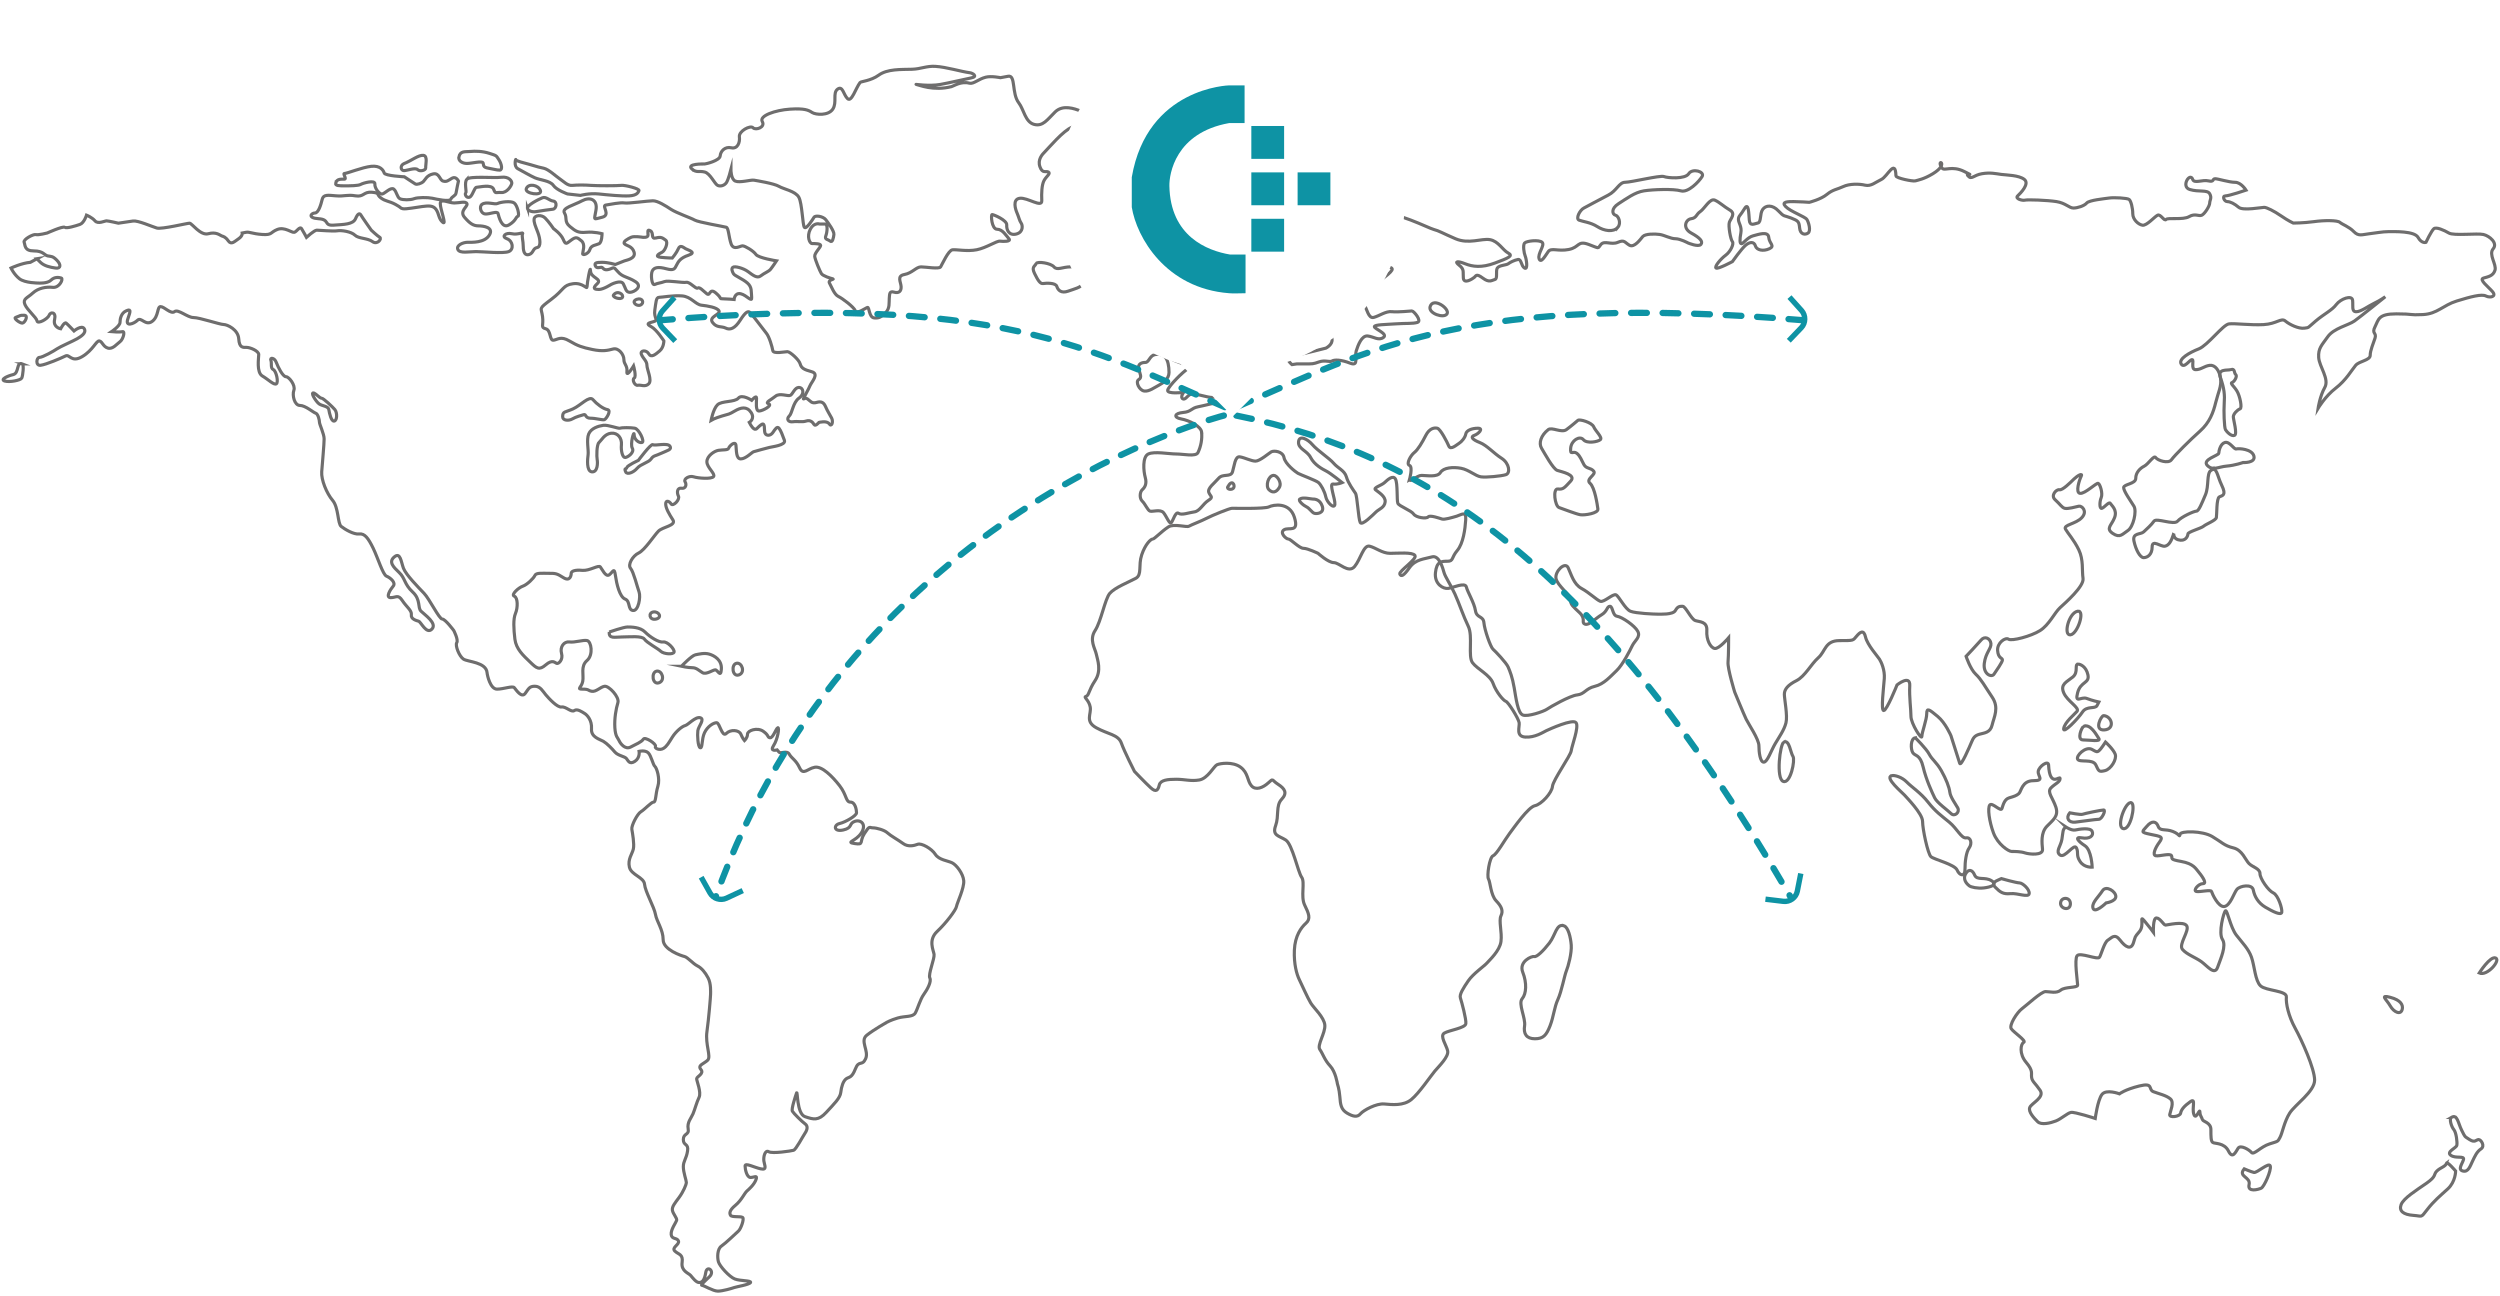 <svg width="793" height="411" viewBox="0 0 793 411" fill="none" xmlns="http://www.w3.org/2000/svg">
<path d="M7.074 115.42C5.139 114.654 6.116 118.364 4.191 118.817C2.266 119.274 -0.037 120.408 1.505 120.865C3.037 121.318 6.494 120.637 6.882 119.955C7.26 119.274 7.648 115.648 7.069 115.42H7.074Z" stroke="#6E6D6D" stroke-miterlimit="10" stroke-linecap="round"/>
<path d="M4.959 100.68C4.179 100.96 6.305 102.495 7.071 102.495C7.837 102.495 9.187 100.003 7.65 100.003C6.113 100.003 6.884 100.003 4.959 100.684V100.68Z" stroke="#6E6D6D" stroke-miterlimit="10" stroke-linecap="round"/>
<path d="M11.69 82.078L12.844 83.217C13.997 84.346 15.918 84.799 17.646 85.027C19.379 85.256 19.379 83.898 18.029 82.54C16.688 81.177 16.296 81.401 15.147 81.177C13.997 80.949 13.801 79.591 10.732 79.591C7.663 79.591 8.041 77.775 7.658 76.865C7.27 75.956 10.601 74.187 11.372 74.411C12.143 74.644 14.96 73.912 14.96 73.912C14.96 73.912 19.958 71.653 20.533 72.101C21.112 72.549 23.995 71.653 25.335 71.191C26.681 70.743 27.447 68.246 27.447 68.246C27.447 68.246 29.18 68.932 30.138 70.057C31.096 71.186 33.212 70.057 33.791 70.057C34.37 70.057 37.552 70.794 37.552 70.794C37.552 70.794 40.672 70.332 42.205 70.108C43.746 69.88 48.198 71.872 49.74 72.33C51.277 72.782 59.349 70.799 60.12 70.799C60.891 70.799 63.573 74.822 66.072 74.14C68.571 73.459 69.725 74.593 70.3 74.822C70.874 75.05 71.449 75.05 72.416 76.408C73.374 77.771 74.336 76.632 75.681 75.732C77.022 74.822 76.835 73.912 76.835 73.912L77.994 73.692C79.143 73.464 79.914 74.145 83.179 74.374C86.445 74.598 85.679 73.692 87.982 72.782C90.29 71.872 92.597 73.912 93.368 73.692C94.134 73.464 95.097 71.653 95.671 72.554C96.251 73.464 97.208 75.279 97.208 75.279C97.208 75.279 99.707 73.011 100.478 73.011C101.249 73.011 105.636 73.426 106.981 73.207C108.322 72.978 111.429 73.464 112.578 74.593C113.727 75.727 116.614 75.498 118.151 76.632C119.683 77.771 121.225 75.727 120.454 75.274C119.683 74.817 117.763 73.006 117.763 73.006C117.763 73.006 114.881 68.928 114.498 68.242C114.115 67.56 113.54 67.56 112.769 69.376C111.998 71.186 109.121 71.186 105.851 71.415C102.585 71.644 104.701 69.604 101.048 69.376C97.4 69.147 98.745 67.56 99.894 67.56C101.044 67.56 101.814 64.835 102.197 63.248C102.58 61.657 103.926 61.886 106.617 62.119C109.303 62.343 110.074 61.662 112.765 62.119C115.455 62.572 115.264 60.761 117.95 60.98C120.646 61.209 119.296 61.662 120.832 62.8C122.369 63.93 123.332 63.706 125.443 64.84C127.555 65.974 126.789 65.974 127.751 66.202C128.713 66.426 131.974 65.75 133.894 65.516C135.819 65.292 137.351 65.064 138.314 66.426C139.276 67.789 139.084 69.376 140.43 70.505C141.771 71.644 139.659 66.426 139.659 64.611C139.659 62.796 142.345 64.382 144.078 64.382C145.812 64.382 147.727 63.701 148.11 64.611C148.493 65.516 145.611 66.879 147.344 68.923C149.072 70.962 150.226 71.644 151.759 71.644C153.291 71.644 156.757 72.092 155.215 74.588C153.683 77.08 149.647 76.856 148.302 76.856C146.956 76.856 144.653 77.766 145.228 79.124C145.802 80.482 148.881 79.805 150.988 79.805C153.095 79.805 159.635 80.487 161.363 79.805C163.096 79.124 162.709 76.403 160.789 75.722C158.869 75.041 160.406 73.683 162.326 74.131C164.25 74.584 166.17 73.45 165.783 74.131C165.4 74.812 165.979 76.399 165.979 78.214C165.979 80.029 166.553 81.168 167.899 80.711C169.244 80.258 169.006 78.76 170.352 78.531C171.697 78.308 171.361 75.722 170.59 73.683C169.824 71.644 169.249 70.505 169.441 69.371C169.637 68.237 171.748 68.013 172.902 69.142C174.051 70.281 175.593 72.54 175.593 72.54C175.593 72.54 177.901 74.131 178.667 75.946C179.438 77.766 179.629 77.309 181.166 76.175C182.703 75.041 183.091 75.265 184.436 76.399C185.782 77.533 184.819 79.801 184.819 80.482C184.819 81.163 186.744 80.482 187.123 79.124C187.51 77.766 189.043 77.766 190.01 77.309C190.967 76.856 190.967 74.131 190.967 74.131C190.967 74.131 188.468 73.45 185.969 73.678C183.474 73.898 182.703 73.45 180.783 71.858C178.859 70.276 180.012 69.138 179.05 67.556C178.088 65.964 182.124 65.059 184.623 63.696C187.118 62.338 189.617 63.244 189.043 66.646C188.468 70.048 188.085 69.6 190.967 68.918C193.85 68.232 190.771 65.283 192.117 65.054C193.462 64.83 196.919 64.149 198.077 64.373C199.227 64.602 205.571 63.692 207.108 63.692C208.645 63.692 211.139 65.283 212.868 66.417C214.596 67.551 219.212 69.138 220.361 69.814C221.515 70.496 229.588 71.854 230.354 72.082C231.124 72.311 231.124 75.032 231.891 77.299C232.661 79.567 234.773 77.981 235.539 77.981C236.305 77.981 238.996 79.572 239.772 80.701C240.538 81.84 246.303 82.741 246.303 82.741C246.303 82.741 244.957 84.78 244.382 85.461C243.803 86.143 242.458 86.6 241.309 87.505C240.15 88.415 238.809 87.281 237.268 86.147C235.735 85.013 233.04 84.332 232.465 84.785C231.891 85.242 232.278 86.147 232.661 86.829C233.045 87.505 235.544 88.42 237.081 89.778C238.613 91.141 238.235 92.503 238.426 94.314C238.618 96.129 236.889 93.633 234.965 93.185C233.04 92.737 232.853 94.995 232.853 94.995C232.853 94.995 230.349 94.776 229.2 94.776C228.051 94.776 229.2 94.776 227.088 92.956C224.972 91.145 225.36 94.095 224.206 93.185C223.052 92.275 221.903 90.917 221.323 91.369C220.744 91.827 218.829 89.325 217.67 89.554C216.516 89.778 211.91 88.868 210.756 89.325C209.602 89.778 208.64 89.778 207.682 90.235C206.72 90.688 206.337 87.057 206.912 85.928C207.486 84.789 208.836 84.57 211.331 85.247C213.826 85.928 214.022 85.247 214.596 84.108C215.176 82.979 215.75 81.845 218.436 80.939C221.127 80.029 218.245 79.348 217.479 78.895C216.708 78.443 215.746 77.533 215.171 78.895C214.592 80.258 213.246 81.845 213.246 81.845C213.246 81.845 211.709 81.845 209.598 81.616C207.481 81.388 209.018 80.482 209.981 80.025C210.938 79.577 212.092 76.852 211.135 76.17C210.177 75.489 209.789 75.036 208.061 75.489C206.332 75.942 207.481 73.898 206.332 73.221C205.178 72.54 205.561 73.678 205.561 74.584C205.561 75.489 203.833 75.265 203.833 75.265C203.833 75.265 201.142 74.808 200.184 75.265C199.222 75.718 197.494 76.623 198.073 77.309C198.647 77.99 200.567 77.99 201.142 80.029C201.717 82.069 198.647 82.531 198.073 82.75C197.494 82.979 195.19 83.889 195.19 83.889C195.19 83.889 192.887 83.207 190.967 83.207C189.047 83.207 188.468 83.431 188.851 84.337C189.234 85.247 190.192 84.785 190.771 84.785C191.35 84.785 191.346 85.923 193.079 85.466C194.812 85.013 194.424 84.337 195.961 86.147C197.494 87.963 199.035 87.734 201.535 89.321C204.029 90.907 201.147 92.727 199.806 92.727C198.465 92.727 198.461 91.365 197.694 90.002C196.924 88.639 193.854 90.226 193.854 90.226C193.854 90.226 191.35 91.817 190.01 91.817C188.669 91.817 187.702 91.589 189.43 90.002C191.164 88.415 187.319 88.182 187.319 85.919C187.319 83.655 186.212 89.778 186.212 90.912C186.212 92.046 185.016 89.549 181.746 90.002C178.48 90.45 179.055 91.817 174.827 94.986C170.599 98.164 171.706 97.427 172.089 100.376C172.477 103.325 171.375 103.829 173.103 104.286C174.832 104.739 174.252 108.141 175.602 107.912C176.948 107.693 177.91 106.554 180.601 108.141C183.287 109.732 184.637 110.18 187.903 110.862C191.173 111.543 192.757 111.156 194.49 110.703C196.223 110.25 197.9 112.453 197.9 114.04C197.9 115.626 199.054 115.855 198.858 117.899C198.666 119.938 200.974 116.079 200.974 116.079C200.974 116.079 201.932 119.486 201.161 119.938C200.395 120.386 201.357 122.43 202.315 122.206C203.277 121.978 204.622 122.888 205.776 121.749C206.93 120.62 205.202 117.222 205.202 115.855C205.202 114.488 204.048 113.816 203.473 112.453C202.894 111.095 205.01 110.862 205.781 112.229C206.552 113.587 207.893 112.453 209.238 111.319C210.583 110.185 210.583 108.146 210.583 108.146C210.583 108.146 208.28 104.52 206.552 103.615C204.819 102.705 205.585 102.481 207.313 102.028C209.046 101.575 207.313 100.894 207.701 98.397C208.084 95.905 208.084 94.314 209.042 94.314C209.999 94.314 213.461 93.633 216.348 93.861C219.231 94.09 220.576 96.582 222.496 96.811C224.416 97.03 227.485 97.492 228.069 98.621C228.644 99.755 224.668 100.465 226.018 102.275C227.359 104.09 228.835 103.391 230.185 104.067C231.531 104.748 233.063 104.291 234.796 101.571C236.53 98.85 237.291 98.621 237.866 99.074C238.445 99.527 242.103 104.515 243.056 105.654C244.018 106.783 244.943 110.082 245.135 111.221C245.331 112.35 249.007 111.548 249.778 111.548C250.549 111.548 253.427 114.044 253.81 115.407C254.198 116.765 254.964 117.222 257.458 117.904C259.958 118.585 257.458 121.072 256.884 122.435C256.309 123.798 255.926 124.255 255.155 125.837C254.389 127.423 255.155 125.837 256.118 126.518C257.08 127.2 257.463 128.109 259 127.657C260.537 127.2 261.303 127.657 261.882 129.015C262.457 130.377 263.228 131.511 263.807 132.641C264.382 133.779 263.807 135.59 263.036 134.456C262.275 133.317 259.771 133.999 259.771 133.999C259.771 133.999 258.617 135.361 258.234 134.68C257.851 133.999 257.085 133.098 255.734 133.551C254.394 133.999 253.048 133.551 251.507 133.779C249.97 133.999 249.395 132.869 250.353 131.959C251.315 131.059 251.507 127.657 253.427 126.29C255.347 124.932 254.772 122.892 253.427 122.892C252.081 122.892 251.507 124.932 250.736 125.384C249.965 125.832 247.34 124.54 245.994 125.674C244.649 126.808 242.476 127.652 243.822 128.105C245.163 128.557 241.902 130.377 240.748 130.377C239.594 130.377 239.977 127.423 239.977 126.29C239.977 125.156 238.44 126.971 238.44 126.971C238.44 126.971 235.366 124.932 234.212 126.29C233.059 127.652 228.905 127.069 227.56 128.427C226.215 129.789 225.565 133.317 225.565 133.317C225.565 133.317 226.719 132.641 229.022 131.959C231.325 131.278 231.134 131.511 233.054 130.377C234.979 129.239 236.899 128.791 238.244 130.83C239.585 132.869 237.669 133.999 237.669 133.999C237.669 133.999 238.436 135.59 239.202 136.043C239.972 136.5 240.164 135.59 241.509 134.68C242.855 133.779 242.276 136.5 242.668 137.401C243.051 138.311 244.397 138.311 245.163 137.177C245.929 136.043 246.503 135.137 247.083 135.814C247.657 136.495 248.237 138.077 248.816 139.669C249.395 141.26 244.78 141.713 244.013 141.937C243.247 142.161 239.594 143.071 239.015 143.299C238.44 143.523 236.52 145.563 234.979 145.563C233.437 145.563 233.633 142.842 233.446 141.26C233.25 139.669 231.33 141.484 231.138 142.165C230.947 142.847 229.218 142.623 227.873 142.847C226.528 143.075 224.224 144.667 224.224 146.473C224.224 148.279 226.934 150.234 226.359 151.144C225.785 152.054 221.342 151.69 219.997 151.237C218.656 150.785 216.731 151.918 217.311 152.828C217.885 153.734 217.507 155.092 216.157 154.872C214.811 154.644 214.62 156.23 215.194 157.364C215.769 158.494 213.461 160.762 212.887 159.856C212.307 158.951 211.158 158.494 211.158 159.856C211.158 161.219 212.284 163.095 213.442 164.91C214.596 166.726 210.2 167.118 208.855 168.476C207.509 169.834 204.51 174.496 202.59 175.405C200.666 176.311 199.054 179.134 200.012 180.263C200.974 181.402 202.128 186.162 202.707 187.749C203.282 189.34 202.511 193.867 200.782 193.647C199.054 193.419 200.012 190.698 198.283 190.021C196.555 189.34 195.592 185.257 195.209 182.531C194.831 179.815 194.443 181.402 193.289 182.303C192.135 183.213 190.986 180.497 190.411 179.815C189.832 179.134 186.982 181.136 184.679 180.917C182.376 180.688 181.19 181.178 181.19 181.859C181.19 182.541 180.807 184.575 178.69 183.217C176.579 181.859 176.191 181.859 174.079 181.859C171.968 181.859 170.043 181.631 169.665 182.536C169.277 183.446 167.165 185.485 165.82 185.943C164.475 186.4 161.98 188.668 163.134 189.116C164.288 189.573 164.288 192.747 163.517 194.557C162.746 196.373 162.942 199.546 163.321 202.724C163.704 205.902 166.016 207.941 168.128 209.98C170.239 212.024 171.01 212.706 173.122 210.886C175.238 209.075 176.004 210.209 176.583 210.433C177.158 210.662 178.695 209.294 178.12 207.255C177.546 205.216 178.891 203.4 180.62 203.629C182.348 203.858 184.843 202.948 186.193 203.176C187.538 203.4 188.304 207.708 186.193 209.523C184.081 211.343 185.231 214.064 184.848 216.103C184.464 218.142 182.736 218.595 184.848 218.595C186.959 218.595 186.389 219.052 187.73 219.276C189.071 219.51 190.421 217.918 191.766 217.685C193.107 217.47 196.569 221.092 195.994 222.912C195.419 224.722 194.845 227.891 195.032 230.84C195.223 233.789 195.994 234.018 196.377 234.928C196.765 235.833 198.297 237.877 200.026 236.967C201.754 236.057 203.487 235.381 204.062 234.471C204.641 233.561 208.29 236.057 207.907 236.739C207.523 237.415 209.247 238.101 210.401 237.415C211.555 236.739 212.13 235.605 213.284 233.789C214.437 231.974 216.362 230.387 217.32 230.159C218.282 229.939 220.59 227.214 222.122 227.671C223.664 228.119 221.548 230.387 221.356 231.75C221.165 233.108 221.356 236.967 222.122 237.191C222.893 237.415 222.51 234.471 223.468 232.427C224.43 230.383 226.345 229.244 227.312 229.244C228.279 229.244 229.041 234.013 230.382 232.655C231.727 231.297 234.418 231.517 234.993 232.879C235.567 234.237 236.142 234.923 236.142 234.923C236.142 234.923 237.109 234.013 237.109 232.879C237.109 231.745 240.178 230.607 242.107 231.969C244.027 233.327 243.257 233.785 244.214 234.013C245.177 234.237 246.139 231.064 246.714 230.835C247.288 230.607 246.714 234.471 245.368 236.51C244.027 238.554 246.517 237.873 246.517 237.873L247.092 238.554C247.667 239.235 249.591 237.873 250.362 239.235C251.133 240.593 252.478 241.046 253.632 243.547C254.786 246.035 256.104 243.832 258.407 243.379C260.714 242.917 264.008 246.263 266.311 249.208C268.614 252.157 268.236 254.43 269.768 254.43C271.3 254.43 271.688 256.922 271.688 257.827C271.688 258.732 268.231 260.776 266.306 261.229C264.386 261.682 264.386 263.954 267.46 263.273C270.534 262.592 269.189 261.229 271.113 260.548C273.033 259.866 274.958 261.453 273.23 264.178C271.496 266.894 268.04 267.123 271.113 267.576C274.187 268.033 272.459 267.128 274.187 264.407C275.916 261.686 275.724 262.592 276.883 262.592C278.041 262.592 280.527 263.273 281.494 264.178C282.456 265.084 284.946 266.446 286.488 267.576C288.02 268.714 289.945 268.257 291.099 267.804C292.252 267.352 295.518 269.162 296.672 270.978C297.826 272.797 300.713 273.021 302.049 273.703C303.394 274.384 305.51 277.1 305.697 279.373C305.894 281.641 303.586 286.405 303.394 287.539C303.207 288.669 300.133 292.752 297.246 295.472C294.364 298.193 296.093 301.371 296.289 302.729C296.476 304.092 294.364 309.071 294.943 310.214C295.518 311.344 294.173 313.84 293.019 315.432C291.865 317.018 291.099 319.963 290.332 321.321C289.562 322.683 287.062 322.231 284.759 322.912C282.456 323.593 281.293 324.275 281.293 324.275C281.293 324.275 277.261 326.543 274.958 328.358C272.655 330.169 275.72 333.342 274.57 335.843C273.421 338.34 272.478 336.105 271.328 339.049C270.174 341.998 269.39 341.513 268.423 342.19C267.465 342.876 266.89 344.682 266.694 346.497C266.507 348.312 264.583 350.128 262.083 352.848C259.584 355.564 258.047 355.116 255.356 354.206C252.665 353.296 253.053 345.587 252.665 346.721C252.282 347.855 250.96 351.78 251.343 352.47C251.726 353.147 254.398 355.798 255.361 356.479C256.318 357.16 256.127 358.29 255.361 359.428C254.59 360.553 252.483 364.646 251.712 364.87C250.941 365.098 244.985 366.003 243.836 365.322C242.687 364.646 242.112 366.913 242.299 368.276C242.49 369.634 243.453 371.216 241.341 370.763C239.225 370.315 236.343 368.724 236.343 369.853C236.343 370.983 236.922 373.489 238.071 373.489C239.22 373.489 240.379 372.579 239.804 374.165C239.225 375.752 237.688 377.115 236.922 377.796C236.151 378.482 235.193 380.741 233.269 382.327C231.349 383.914 231.349 384.824 231.732 385.501C232.115 386.182 234.997 385.729 235.572 386.182C236.146 386.635 234.997 389.817 234.226 390.498C233.46 391.18 230.19 394.348 228.845 395.254C227.499 396.164 227.499 398.889 227.887 400.247C228.27 401.61 231.344 405.012 233.073 405.688C234.806 406.37 238.454 406.141 238.071 406.818C237.688 407.499 233.465 408.18 232.89 408.409C232.311 408.633 229.237 409.543 227.7 409.543C226.163 409.543 223.281 407.723 222.702 407.723C222.122 407.723 223.089 406.818 225.009 405.007C226.929 403.192 224.243 401.152 223.86 403.649C223.472 406.141 222.706 406.818 221.749 406.818C220.791 406.818 219.632 405.231 219.053 404.55C218.478 403.868 215.979 403.192 216.367 400.471C216.75 397.746 215.213 397.974 214.059 396.84C212.905 395.711 215.596 394.801 215.213 393.662C214.83 392.533 213.097 393.214 212.905 391.623C212.714 390.041 214.442 387.769 214.634 387.092C214.825 386.411 213.48 385.048 213.288 383.914C213.097 382.775 214.059 381.646 215.405 379.835C216.75 378.015 217.708 375.747 217.708 375.071C217.708 374.394 216.75 371.893 216.75 370.082C216.75 368.271 217.708 367.59 218.095 365.094C218.478 362.597 216.75 363.507 216.75 361.463C216.75 359.419 218.675 360.1 218.287 358.061C217.904 356.022 219.249 354.659 219.824 353.296C220.398 351.934 220.978 349.67 221.744 348.079C222.515 346.488 220.973 342.866 220.973 342.18C220.973 341.494 223.472 340.594 222.318 339.236C221.165 337.873 223.323 337.425 224.481 336.287C225.631 335.148 223.664 331.298 224.243 327.219C224.818 323.131 225.392 316.104 225.392 315.427C225.392 314.75 225.584 312.025 224.622 310.21C223.664 308.39 222.51 307.032 221.165 306.35C219.819 305.674 218.091 303.625 217.124 303.406C216.166 303.177 210.354 301.268 210.354 298.086C210.354 294.903 208.29 292.29 207.907 290.022C207.523 287.759 204.641 282.765 204.45 280.502C204.258 278.234 200.222 277.557 199.647 275.056C199.073 272.564 200.502 270.945 200.885 269.358C201.273 267.767 200.61 264.174 200.418 263.04C200.226 261.906 202.146 258.163 203.296 257.482C204.445 256.8 206.566 254.425 207.327 254.425C208.089 254.425 207.907 251.928 208.673 249.432C209.444 246.935 208.29 243.543 207.715 243.081C207.14 242.633 206.566 239.679 205.599 238.778C204.641 237.868 202.721 238.321 202.721 238.321C202.721 238.321 203.099 240.36 201.376 241.499C199.647 242.628 199.264 241.265 198.689 240.589C198.115 239.907 195.999 239.679 195.036 238.549C194.074 237.411 192.537 235.829 191.383 235.147C190.229 234.466 187.426 233.878 187.622 231.153C187.814 228.437 186.198 226.757 185.427 226.304C184.661 225.842 183.124 224.713 182.161 225.394C181.204 226.071 179.47 224.031 178.125 224.26C176.78 224.489 174.089 221.535 173.131 220.401C172.173 219.267 171.403 217.68 169.674 217.68C167.946 217.68 167.749 218.362 166.6 219.948C165.446 221.54 163.718 218.819 163.143 218.138C162.569 217.461 159.766 218.595 157.649 218.595C155.533 218.595 154.571 214.26 154.496 213.378C154.206 209.994 148.348 209.971 147.003 209.066C145.657 208.156 144.312 204.754 144.887 203.853C145.461 202.943 143.929 199.994 143.929 199.994C143.929 199.994 141.238 196.363 140.28 196.363C139.323 196.363 136.244 190.017 134.511 188.201C132.782 186.386 128.751 182.298 127.98 180.259C127.214 178.219 127.018 175.046 125.102 176.637C123.178 178.219 124.715 179.811 126.635 181.621C128.559 183.441 128.176 185.252 130.862 187.749C133.553 190.25 132.399 192.737 133.553 193.867C134.707 195.005 138.739 197.726 137.01 199.541C135.282 201.361 133.553 197.273 132.782 197.049C132.016 196.821 130.283 196.368 130.479 195.01C130.676 193.652 128.942 192.513 127.597 190.474C126.256 188.435 125.677 189.569 123.948 189.569C122.22 189.569 123.757 187.072 124.715 185.938C125.677 184.804 123.757 183.217 122.608 182.765C121.454 182.303 119.912 177.095 118.38 173.917C116.838 170.739 115.689 169.157 113.961 169.381C112.232 169.61 109.373 167.888 108.224 166.978C107.075 166.068 107.43 160.99 105.51 158.722C103.585 156.454 101.856 152.147 102.048 149.651C102.239 147.154 102.814 140.807 102.814 139.225C102.814 137.643 101.333 134.619 101.333 133.938C101.333 133.257 100.894 131.283 100.128 131.059C99.362 130.83 96.862 128.604 95.134 128.604C93.406 128.604 92.635 125.389 93.214 123.798C93.788 122.216 91.677 119.495 90.715 119.495C89.752 119.495 88.215 116.541 87.641 114.959C87.066 113.368 85.529 113.368 85.912 114.273C86.295 115.183 85.716 116.77 86.678 117.227C87.641 117.68 88.412 121.306 87.641 121.754C86.87 122.211 85.141 120.396 83.221 119.262C81.297 118.128 82.067 113.592 82.067 112.458C82.067 111.324 79.377 110.19 78.223 110.19C77.069 110.19 75.92 110.418 75.728 107.469C75.537 104.52 72.075 102.933 70.921 102.933C69.767 102.933 63.297 100.726 61.372 100.726C59.447 100.726 56.514 97.94 55.36 98.85C54.206 99.755 52.094 97.259 50.941 97.259C49.787 97.259 50.399 100.343 48.282 101.93C46.171 103.521 44.793 100.432 43.639 101.571C42.49 102.705 39.602 103.838 40.565 101.118C41.523 98.393 41.523 97.94 39.99 98.621C38.449 99.303 38.066 101.118 38.066 102.257C38.066 103.395 35.379 105.201 35.379 105.201C35.379 105.201 37.874 105.43 38.841 105.201C39.799 104.982 39.033 107.702 38.07 108.379C37.113 109.06 35.767 110.871 34.225 110.418C32.689 109.966 32.497 108.379 31.539 108.15C30.577 107.922 29.526 111.081 26.064 113.12C22.602 115.164 22.121 112.238 20.776 112.915C19.43 113.592 14.628 115.64 12.9 115.864C11.171 116.088 11.554 113.368 12.521 113.368C13.488 113.368 17.132 111.324 18.09 110.642C19.052 109.966 23.28 108.146 24.429 107.469C25.583 106.788 27.503 105.658 26.737 104.296C25.971 102.933 23.471 104.977 23.471 104.977C23.471 104.977 21.547 102.933 20.972 102.481C20.398 102.028 19.239 104.296 19.239 104.296C19.239 104.296 16.744 103.838 17.319 101.347C17.898 98.85 15.973 98.85 15.591 99.989C15.203 101.123 11.942 102.938 11.746 101.804C11.55 100.67 8.672 98.397 7.901 96.587C7.13 94.776 8.672 94.547 10.4 92.956C12.129 91.369 14.628 90.917 16.744 91.145C18.861 91.369 20.201 88.425 19.435 88.191C18.664 87.967 17.324 87.739 16.17 88.873C15.016 90.011 12.133 89.783 12.133 89.783C12.133 89.783 7.906 89.783 6.177 88.425C4.449 87.062 3.486 85.018 3.486 85.018C3.486 85.018 6.948 83.431 9.634 83.207L11.746 82.069L11.69 82.078ZM187.697 149.66C189.617 149.912 189.617 146.715 189.426 145.805C189.234 144.895 189.234 141.045 190.005 140.364C190.771 139.683 191.733 137.643 193.85 137.415C195.961 137.191 197.307 139.006 197.115 141.045C196.919 143.085 197.498 145.124 198.269 145.124C199.04 145.124 201.343 143.537 200.572 142.175C199.806 140.817 201.147 136.276 201.147 137.867C201.147 139.459 202.688 140.593 203.646 140.359C204.608 140.135 202.688 136.052 201.338 135.823C199.993 135.595 197.307 135.595 196.732 135.823C196.157 136.047 192.887 134.685 191.346 134.913C189.813 135.142 187.506 135.823 186.74 137.639C185.969 139.454 186.74 142.851 186.548 144.214C186.361 145.572 185.973 149.431 187.702 149.66H187.697ZM198.456 149.66C198.895 150.696 200.955 149.889 202.109 148.526C203.258 147.168 205.758 146.715 206.528 145.577C207.29 144.447 207.869 144.676 209.789 143.766C211.714 142.856 213.246 142.637 212.485 141.498C211.714 140.364 207.682 141.498 207.103 141.045C206.528 140.593 202.487 146.034 202.487 146.034C202.487 146.034 199.031 147.621 198.839 148.297C198.647 148.979 197.881 148.297 198.456 149.655V149.66ZM178.471 132.202C178.471 133.42 180.391 133.56 181.545 132.883C182.699 132.202 184.432 131.754 185.198 131.525C185.964 131.297 185.581 132.655 187.309 132.655C189.038 132.655 191.154 133.331 191.733 133.112C192.308 132.883 194.037 130.163 192.691 129.934C191.346 129.71 189.234 128.123 188.08 126.761C186.931 125.403 184.236 128.576 181.736 129.71C179.237 130.844 178.471 130.391 178.471 132.207V132.202ZM99.689 124.717C98.119 124.101 100.263 127.437 101.226 128.119C102.188 128.8 104.108 128.8 104.304 129.929C104.491 131.068 105.066 133.789 106.033 133.56C106.99 133.331 106.99 130.839 106.224 129.929C105.458 129.024 102.571 126.304 101.997 126.304C101.422 126.304 100.263 124.946 99.689 124.717V124.717Z" stroke="#6E6D6D" stroke-miterlimit="10" stroke-linecap="round"/>
<path d="M194.61 93.574C194.087 94.255 196.913 95.235 197.427 94.33C197.941 93.429 195.89 91.908 194.61 93.574Z" stroke="#6E6D6D" stroke-miterlimit="10" stroke-linecap="round"/>
<path d="M202.041 94.93C200 95.616 201.911 97.347 203.195 96.745C204.471 96.143 203.831 94.323 202.041 94.93Z" stroke="#6E6D6D" stroke-miterlimit="10" stroke-linecap="round"/>
<path d="M106.481 58.046C106.219 58.965 107.63 58.946 109.293 58.946C110.956 58.946 113.652 58.946 114.422 58.494C115.189 58.041 119.029 56.986 118.907 58.344C118.776 59.707 120.439 61.821 121.336 61.517C122.238 61.214 124.027 59.25 124.924 60.005C125.821 60.761 125.952 62.572 126.849 63.029C127.746 63.482 130.18 63.482 131.334 63.029C132.487 62.577 135.692 62.577 137.103 62.88C138.509 63.188 142.606 64.094 142.994 63.188C143.377 62.278 144.526 62.129 144.657 61.219C144.783 60.309 145.423 57.439 145.423 57.439C145.423 57.439 144.657 55.782 143.377 56.534C142.102 57.29 141.709 57.747 140.56 57.439C139.406 57.14 139.406 54.714 137.355 55.176C135.309 55.624 134.926 56.991 134.286 57.593C133.646 58.2 132.235 58.648 131.726 58.349C131.212 58.05 128.264 56.081 128.264 56.081C128.264 56.081 122.112 55.782 121.86 54.872C121.603 53.967 120.58 52.455 117.758 52.758C114.941 53.057 110.073 55.026 109.302 55.026C108.531 55.026 110.204 56.837 109.176 56.837C108.148 56.837 106.873 56.688 106.485 58.05L106.481 58.046Z" stroke="#6E6D6D" stroke-miterlimit="10" stroke-linecap="round"/>
<path d="M128.258 51.85C126.773 52.429 127.104 54.118 128.132 54.118C129.16 54.118 131.72 53.059 132.481 53.815C133.252 54.566 135.177 53.969 135.041 53.209C134.915 52.457 135.812 49.424 134.28 49.279C132.738 49.125 130.561 50.941 128.258 51.85V51.85Z" stroke="#6E6D6D" stroke-miterlimit="10" stroke-linecap="round"/>
<path d="M145.554 49.877C145.358 50.955 146.577 51.842 148.114 51.842C149.651 51.842 152.982 50.932 153.234 51.683C153.491 52.444 153.108 53.046 154.897 53.344C156.696 53.652 157.462 53.956 158.485 53.956C159.508 53.956 159.125 51.986 158.228 50.624C157.331 49.266 157.588 49.42 155.285 48.659C152.977 47.903 150.669 47.903 149.137 48.052C147.595 48.206 145.932 47.754 145.549 49.872L145.554 49.877Z" stroke="#6E6D6D" stroke-miterlimit="10" stroke-linecap="round"/>
<path d="M148.114 56.831C147.147 57.829 148.114 60.909 147.731 61.213C147.352 61.516 147.857 62.879 148.885 62.575C149.908 62.277 150.417 59.407 151.188 59.407C151.959 59.407 155.93 58.347 156.565 60.009C157.205 61.665 157.205 60.914 159.003 61.068C160.793 61.213 162.204 58.954 162.334 58.193C162.46 57.433 161.437 55.925 159.003 56.229C156.565 56.532 149.142 55.776 148.114 56.835V56.831Z" stroke="#6E6D6D" stroke-miterlimit="10" stroke-linecap="round"/>
<path d="M152.849 64.844C151.961 65.516 152.461 67.719 153.877 67.864C155.288 68.018 157.717 66.809 157.969 67.719C158.226 68.629 159.123 72.707 161.431 71.345C163.738 69.987 163.612 68.774 164.252 68.624C164.892 68.47 164.122 65.143 163.098 64.382C162.075 63.631 158.745 64.084 157.848 64.541C156.946 64.994 154.26 63.78 152.849 64.84V64.844Z" stroke="#6E6D6D" stroke-miterlimit="10" stroke-linecap="round"/>
<path d="M167.323 66.206C167.473 66.621 168.477 67.409 170.145 67.111C171.808 66.808 174.242 66.504 175.391 66.359C176.545 66.21 176.802 63.938 175.522 63.788C174.237 63.639 173.219 62.281 172.065 62.734C170.911 63.191 166.936 65.151 167.323 66.21V66.206Z" stroke="#6E6D6D" stroke-miterlimit="10" stroke-linecap="round"/>
<path d="M166.939 59.855C166.379 61.446 172.069 62.277 171.429 60.461C170.789 58.641 167.584 58.044 166.939 59.855Z" stroke="#6E6D6D" stroke-miterlimit="10" stroke-linecap="round"/>
<path d="M167.967 52.146C166.342 51.684 163.613 51.091 163.613 50.634C163.613 50.177 162.843 52.753 164.253 53.509C165.664 54.26 167.967 55.623 169.635 56.383C171.298 57.139 174.498 57.284 175.526 58.801C176.549 60.308 180.011 61.521 180.011 61.521L184.113 61.979C184.113 61.979 186.929 61.218 189.873 61.521C192.82 61.825 197.174 62.277 199.608 62.128C202.047 61.979 202.425 61.073 202.682 60.467C202.939 59.86 198.197 58.647 197.048 58.805C195.89 58.955 189.359 58.955 187.439 58.805C185.514 58.651 183.085 58.651 181.543 58.805C180.011 58.955 178.857 57.597 177.698 56.841C176.549 56.085 173.989 53.667 172.447 53.359C170.911 53.061 171.167 53.061 167.963 52.151L167.967 52.146Z" stroke="#6E6D6D" stroke-miterlimit="10" stroke-linecap="round"/>
<path d="M328.686 83.59C328.172 84.603 327.154 84.649 328.172 86.768C329.2 88.882 329.97 90.09 330.863 89.941C331.76 89.792 334.834 89.638 335.221 90.851C335.6 92.06 336.628 93.124 338.8 92.358C340.977 91.602 342.771 91.154 343.285 90.244C343.798 89.334 347.26 89.19 347.26 89.19C347.26 89.19 350.077 86.618 349.049 85.564C348.022 84.504 345.597 83.744 344.434 83.59C343.28 83.441 342.131 84.649 339.571 84.649C337.011 84.649 335.348 85.858 334.315 84.649C333.297 83.436 329.06 82.834 328.681 83.59H328.686Z" stroke="#6E6D6D" stroke-miterlimit="10" stroke-linecap="round"/>
<path d="M219.547 53.658C220.958 54.872 221.775 54.116 223.532 54.569C225.284 55.021 226.69 58.348 227.629 58.806C228.563 59.258 229.852 58.806 230.441 57.896C231.025 56.99 231.843 53.817 231.843 53.817C231.843 53.817 231.843 56.841 233.249 57.443C234.655 58.054 238.168 56.995 239.107 57.145C240.041 57.294 245.549 58.204 247.072 59.104C248.595 60.014 252.337 60.621 253.397 62.581C254.448 64.546 254.57 71.35 255.149 72.106C255.738 72.862 257.728 69.688 258.195 68.937C258.662 68.176 261.129 68.634 261.942 69.688C262.759 70.748 264.633 73.319 264.516 74.378C264.394 75.433 264.049 77.099 263.343 76.492C262.647 75.885 261.47 76.04 261.942 74.831C262.414 73.622 262.638 71.056 261.708 71.056H259.952C259.952 71.056 258.195 70.449 257.027 72.722C255.85 74.99 256.789 77.257 257.611 77.257C258.433 77.257 260.307 77.257 260.307 77.855C260.307 78.452 258.317 80.277 258.429 81.336C258.55 82.395 260.068 86.021 260.54 86.782C261.007 87.533 263.469 88.294 264.165 88.443C264.871 88.593 262.53 88.742 263.11 89.801C263.703 90.861 264.633 93.427 265.922 94.034C267.207 94.645 270.836 97.361 271.308 98.57C271.775 99.778 274.588 97.665 275.176 97.515C275.76 97.366 275.639 100.689 277.283 100.843C278.918 100.987 279.502 100.539 280.908 99.177C282.315 97.819 281.964 96.003 282.076 94.641C282.198 93.278 282.076 92.223 283.599 92.671C285.122 93.124 285.94 92.368 285.828 90.861C285.711 89.349 284.426 87.529 286.879 87.076C289.341 86.628 290.63 84.659 292.153 84.659C293.676 84.659 297.89 85.415 298.362 84.659C298.829 83.907 300.828 79.385 302.122 79.241C303.412 79.082 306.794 79.824 309.84 79.218C312.886 78.615 316.17 76.347 317.221 76.497C318.277 76.646 320.851 76.646 320.033 75.741C319.216 74.831 318.038 72.717 316.286 72.717C314.535 72.717 314.24 68.055 314.703 68.055C315.165 68.055 319.449 69.842 319.332 71.354C319.22 72.871 320.038 74.831 322.378 74.234C324.719 73.622 324.364 71.354 323.901 70.752C323.429 70.146 323.084 68.629 322.612 67.579C322.145 66.52 321.023 63.197 323.485 62.894C325.947 62.59 330.572 66.062 330.451 63.645C330.339 61.223 330.451 58.652 331.156 57.294C331.862 55.936 333.385 55.026 332.567 54.573C331.74 54.125 330.689 55.18 329.872 52.912C329.054 50.644 330.577 48.978 331.507 48.068C332.446 47.167 337.365 41.264 340.06 40.359C342.751 39.449 344.629 35.972 342.751 35.221C340.878 34.465 337.131 33.102 334.674 35.519C332.212 37.946 330.811 40.205 327.998 39.453C325.186 38.697 324.761 34.693 323.158 32.631C320.841 29.64 322.252 23.732 319.8 24.189L317.338 24.642C317.338 24.642 314.455 24.035 312.675 24.488C310.335 25.08 308.817 26.737 307.481 26.382C304.855 25.678 302.501 27.297 301.837 27.47C296.1 28.953 291.485 26.928 290.639 26.784C289.976 26.667 294.662 27.423 298.282 26.784C301.071 26.294 305.757 25.169 308.055 24.716C310.358 24.264 308.504 23.19 307.691 23.083C304.724 22.696 300.23 21.258 296.68 21.048C293.891 20.885 292.092 21.884 289.303 21.968C285.739 22.075 281.488 21.828 278.694 23.858C276.237 25.64 273.083 25.832 272.827 26.158C271.425 27.969 270.136 32.505 268.851 31.301C267.562 30.092 267.328 27.068 265.688 28.277C264.044 29.485 265.567 32.51 264.161 34.623C262.759 36.742 258.774 36.439 257.606 35.683C256.439 34.931 255.266 34.325 250.58 34.623C245.895 34.931 240.742 36.742 241.793 38.557C242.849 40.373 239.686 41.427 238.869 40.527C238.046 39.617 234.3 41.581 234.533 43.397C234.767 45.207 233.945 47.326 231.959 46.873C229.965 46.421 228.558 47.933 228.442 49.445C228.325 50.961 223.873 52.016 223.527 52.016C223.181 52.016 217.435 51.871 219.542 53.677L219.547 53.658Z" stroke="#6E6D6D" stroke-miterlimit="10" stroke-linecap="round"/>
<path d="M193.263 200.461C193.072 202.724 194.996 202.047 197.299 202.047C199.603 202.047 203.639 201.599 204.405 202.729C205.176 203.867 208.633 205.678 209.595 206.588C210.557 207.493 213.627 207.717 213.823 206.812C214.014 205.911 211.711 203.41 210.361 203.643C209.016 203.872 206.133 202.052 204.601 200.47C203.06 198.883 200.177 198.883 199.028 198.883C197.879 198.883 193.263 200.47 193.263 200.47V200.461Z" stroke="#6E6D6D" stroke-miterlimit="10" stroke-linecap="round"/>
<path d="M207.288 194.11C205.537 194.338 205.948 196.826 208.059 196.378C210.175 195.925 209.017 193.881 207.288 194.11Z" stroke="#6E6D6D" stroke-miterlimit="10" stroke-linecap="round"/>
<path d="M208.255 212.896C206.494 213.27 206.91 217.316 209.021 216.578C211.133 215.841 209.984 212.523 208.255 212.896Z" stroke="#6E6D6D" stroke-miterlimit="10" stroke-linecap="round"/>
<path d="M233.613 210.394C231.856 210.768 232.272 214.818 234.384 214.076C236.5 213.343 235.346 210.026 233.613 210.394Z" stroke="#6E6D6D" stroke-miterlimit="10" stroke-linecap="round"/>
<path d="M216.134 211.346C216.134 211.346 218.245 211.794 219.591 211.794C220.936 211.794 221.707 212.704 222.861 213.385C224.015 214.066 226.131 212.475 226.892 212.475C227.654 212.475 228.626 215.196 228.817 212.246C229.013 209.297 226.514 207.934 224.977 207.482C223.44 207.029 221.712 207.482 220.562 207.71C219.404 207.939 216.143 211.346 216.143 211.346H216.134Z" stroke="#6E6D6D" stroke-miterlimit="10" stroke-linecap="round"/>
<path d="M377.155 166.901C377.925 166.449 380.995 165.31 382.728 164.405C384.456 163.495 390.029 161.227 390.791 161.227C391.552 161.227 401.167 161.455 402.512 160.774C403.857 160.093 409.062 159.131 410.594 164.12C412.126 169.108 408.856 167.13 407.324 168.031C405.782 168.94 407.903 170.98 408.665 170.98C409.426 170.98 412.121 173.929 413.467 173.929C414.812 173.929 418.082 175.516 418.082 175.516C418.082 175.516 421.343 178.465 423.081 178.465C424.819 178.465 427.739 181.984 429.659 179.72C431.574 177.448 432.494 172.79 434.419 173.248C436.339 173.705 438.455 175.516 440.945 175.516C443.435 175.516 448.06 175.063 448.826 176.197C449.597 177.331 443.631 181.186 444.019 182.091C444.407 182.992 445.178 182.772 447.098 180.052C449.018 177.331 451.905 177.331 454.208 176.65C456.516 175.968 457.674 180.271 458.053 181.634C458.431 182.992 460.164 185.488 461.505 188.442C462.85 191.392 464.191 195.47 465.733 198.648C467.274 201.826 465.555 208.196 467.097 210.235C468.634 212.279 472.656 214.071 473.614 216.792C474.576 219.512 476.884 222.233 477.65 222.462C478.421 222.686 481.682 227.898 481.878 229.256C482.065 230.619 480.724 233.573 483.793 233.797C486.877 234.026 489.563 232.21 490.525 231.758C491.483 231.31 498.976 227.898 499.938 229.256C500.901 230.619 498.598 236.518 498.401 238.109C498.21 239.691 492.632 247.405 492.44 249.444C492.254 251.488 488.983 255.119 486.877 255.567C484.76 256.015 480.336 262.375 478.804 264.414C477.267 266.454 474.763 270.985 473.614 271.438C472.465 271.895 471.572 277.92 472.152 278.83C472.726 279.73 472.838 283.916 474.576 285.732C476.305 287.547 476.879 288.905 476.108 290.491C475.342 292.073 476.496 295.709 476.108 298.653C475.725 301.598 472.46 304.538 471.689 305.439C470.928 306.349 467.274 308.859 465.733 311.122C464.191 313.39 462.855 315.434 463.238 316.564C463.617 317.707 465.158 323.368 464.962 324.726C464.78 326.093 459.683 326.788 458.141 327.694C456.605 328.604 458.824 331.534 459.202 333.35C459.585 335.16 456.511 338.119 455.161 339.701C453.816 341.292 450.167 346.729 447.672 348.773C445.173 350.817 441.571 350.406 439.072 350.182C436.577 349.953 432.49 352.179 431.527 353.309C430.565 354.447 429.229 354.219 427.304 353.089C425.38 351.951 425.183 350.364 424.996 347.863C424.8 345.366 424.226 343.784 424.226 343.784C424.226 343.784 423.651 339.934 421.918 338.119C420.189 336.299 419.61 334.26 418.652 332.892C417.695 331.539 420.432 327.666 420.236 325.174C420.04 322.677 416.728 319.751 415.77 318.16C414.803 316.573 412.883 312.266 412.112 310.675C411.351 309.083 410.384 305.915 410.575 301.383C410.771 296.847 412.719 294.192 414.261 292.829C415.803 291.471 415.191 289.815 413.845 287.099C412.5 284.374 414.042 279.833 412.878 278.251C411.729 276.66 409.945 267.802 407.828 266.444C405.712 265.082 403.47 265.096 404.619 261.923C405.768 258.745 404.619 255.571 406.539 253.532C408.464 251.493 407.497 250.13 405.385 248.767C403.269 247.405 404.04 246.728 402.316 248.315C400.578 249.901 398.275 250.811 396.934 249.22C395.589 247.638 395.967 245.141 393.472 243.326C390.978 241.52 386.974 242.136 386.007 242.589C385.05 243.046 383.097 246.957 380.406 247.409C377.72 247.867 375.795 247.185 373.104 247.185C370.413 247.185 368.11 247.409 367.727 249.001C367.344 250.587 366.77 251.493 365.041 249.906C363.303 248.319 359.851 244.689 359.851 244.689C359.851 244.689 356.66 238.436 355.693 235.706C354.735 232.985 351.395 232.896 347.747 230.852C344.094 228.813 346.205 226.55 345.822 224.282C345.439 222.009 343.519 221.104 344.477 220.875C345.439 220.646 345.247 219.064 347.359 215.886C349.475 212.713 348.13 209.311 347.747 207.496C347.359 205.685 345.439 202.965 347.359 200.015C349.284 197.066 350.484 190.034 352.021 188.218C353.563 186.403 358.127 184.592 360.234 183.463C362.35 182.324 361.005 179.38 362.154 175.978C363.303 172.576 365.041 170.989 365.62 170.989C366.2 170.989 368.325 168.632 370.61 167.139C372.338 166.001 376.374 167.359 377.145 166.911L377.155 166.901Z" stroke="#6E6D6D" stroke-miterlimit="10" stroke-linecap="round"/>
<path d="M496.089 293.664C493.678 292.852 493.403 296.618 491.478 299.11C489.558 301.602 487.446 303.641 486.671 303.417C485.9 303.188 481.677 305.004 483.022 308.401C484.358 311.803 484.172 315.209 482.831 316.796C481.485 318.383 483.98 322.914 483.597 325.415C483.209 327.907 484.172 329.494 486.867 329.494C489.563 329.494 490.516 328.365 491.669 325.415C492.823 322.461 493.01 319.517 494.164 317.025C495.323 314.523 496.28 309.306 496.855 307.953C497.434 306.59 498.588 302.278 498.397 299.786C498.205 297.294 497.434 294.116 496.089 293.659V293.664Z" stroke="#6E6D6D" stroke-miterlimit="10" stroke-linecap="round"/>
<path d="M565.839 235.386C564.596 236.034 563.316 246.949 565.624 247.855C567.932 248.769 569.497 241.051 568.726 239.922C567.955 238.792 567.572 234.48 565.839 235.39V235.386Z" stroke="#6E6D6D" stroke-miterlimit="10" stroke-linecap="round"/>
<path d="M404.054 150.793C402.241 150.793 401.363 154.2 402.512 155.329C403.666 156.458 404.824 156.239 405.782 154.652C406.749 153.061 405.016 150.793 404.054 150.793V150.793Z" stroke="#6E6D6D" stroke-miterlimit="10" stroke-linecap="round"/>
<path d="M389.448 154.425C388.985 155.284 390.985 155.564 391.363 154.654C391.751 153.744 390.789 151.928 389.448 154.425Z" stroke="#6E6D6D" stroke-miterlimit="10" stroke-linecap="round"/>
<path d="M412.311 158.286C411.61 158.776 413.465 160.326 414.427 160.778C415.389 161.231 416.155 162.598 416.926 162.822C417.692 163.051 420.187 162.822 419.421 160.554C418.65 158.291 416.926 158.291 416.342 158.291C415.758 158.291 413.268 157.61 412.306 158.291L412.311 158.286Z" stroke="#6E6D6D" stroke-miterlimit="10" stroke-linecap="round"/>
<path d="M366.385 112.467C364.642 112.808 364.465 114.964 363.311 114.964C362.157 114.964 360.812 115.416 361.204 117.003C361.587 118.594 362.358 119.724 361.204 120.405C360.055 121.086 361.391 123.807 362.932 124.031C364.469 124.26 366.203 122.902 367.543 122.22C368.889 121.539 370.814 120.181 370.814 118.137C370.814 116.093 370.43 114.278 369.66 113.372C368.889 112.462 367.543 112.238 366.394 112.462L366.385 112.467Z" stroke="#6E6D6D" stroke-miterlimit="10" stroke-linecap="round"/>
<path d="M368.506 105.666C366.951 106.277 367.544 108.606 368.31 109.744C369.081 110.874 370.426 113.37 372.342 114.276C374.262 115.186 378.303 116.091 376.766 116.996C375.224 117.906 370.777 122.372 370.394 123.73C370.006 125.088 375.416 124.481 375.416 124.481C375.416 124.481 374.257 126.073 375.224 126.521C376.182 126.978 376.766 124.934 378.298 124.934C379.83 124.934 382.904 126.068 384.45 126.068C385.997 126.068 388.482 123.571 388.295 121.985C388.099 120.393 386.179 117.906 384.45 116.996C382.722 116.086 380.797 112.003 379.648 111.098C378.499 110.188 383.918 107.187 382.572 105.605C381.227 104.014 377.153 104.98 375.612 103.841C374.079 102.707 372.729 104.07 371.767 105.432C370.809 106.79 369.655 105.204 368.506 105.661V105.666Z" stroke="#6E6D6D" stroke-miterlimit="10" stroke-linecap="round"/>
<path d="M381.185 137.191C380.989 135.152 377.153 133.332 374.654 132.884C372.155 132.431 372.538 131.073 375.233 130.844C377.924 130.616 377.733 129.486 380.036 129.029C382.339 128.576 384.651 127.895 386.38 127.671C388.108 127.442 388.108 125.627 388.108 124.269C388.108 122.911 392.911 122.449 392.911 122.449C392.911 122.449 395.601 119.509 397.138 118.146C398.68 116.784 401.366 117.012 403.482 117.694C405.599 118.375 403.291 116.102 402.515 114.973C401.749 113.839 402.333 111.343 402.908 109.98C403.482 108.617 406.939 107.936 407.907 108.393C408.864 108.846 407.906 110.885 408.093 112.705C408.29 114.516 409.822 115.654 409.822 115.654L411.363 115.426H413.858C416.357 115.426 416.488 115.482 418.408 114.796C420.328 114.119 421.734 114.973 422.51 114.516C423.267 114.058 425.383 114.058 428.265 115.197C431.148 116.331 429.611 113.153 430.185 111.338C430.76 109.523 431.914 106.354 433.839 106.573C435.763 106.802 437.3 108.16 438.833 107.031C440.37 105.892 435.95 104.31 435.95 103.629C435.95 102.947 439.603 102.947 442.864 102.719C446.134 102.495 448.059 102.719 449.596 102.271C451.128 101.818 448.442 98.635 447.858 98.635C447.274 98.635 443.439 99.088 441.514 98.864C439.599 98.635 437.482 100.227 435.754 100.679C434.025 101.132 433.638 97.954 432.675 96.596C431.713 95.233 431.33 92.746 433.829 91.379C436.324 90.021 440.748 87.067 441.509 85.709C442.28 84.351 438.44 84.579 434.792 84.799C431.134 85.028 435.366 86.162 431.905 90.245C428.448 94.323 426.719 91.603 424.024 94.323C421.333 97.039 423.257 97.273 425.761 98.183C428.251 99.088 426.144 101.813 425.57 102.49C424.995 103.167 422.108 105.668 422.496 107.479C422.874 109.289 420.571 110.428 420.571 110.428C420.571 110.428 413.456 112.243 412.111 112.467C410.77 112.696 410.382 111.333 410.77 109.975C411.149 108.613 409.224 105.439 409.042 103.4C408.846 101.356 405.968 104.305 405.772 105.668C405.585 107.026 401.927 107.25 399.815 106.349C397.699 105.439 396.545 102.037 396.938 101.361C397.321 100.679 395.788 97.277 395.788 96.367C395.788 95.457 400.273 88.859 403.926 87.949C407.584 87.043 411.924 84.799 414.423 82.54C416.923 80.268 418.072 77.547 418.843 76.866C419.604 76.184 432.886 68.671 437.688 67.761C442.495 66.861 453.044 72.334 454.772 72.782C456.501 73.23 457.463 73.912 461.691 75.732C465.914 77.542 469.913 75.564 472.594 76.016C475.29 76.474 476.677 79.358 478.41 80.268C480.139 81.178 478.41 81.859 474.173 83.441C469.945 85.028 467.068 84.579 464.765 83.67C462.452 82.76 461.116 82.76 462.84 84.122C464.568 85.48 463.994 86.166 464.176 88.206C464.372 90.249 467.068 88.434 467.642 87.981C468.217 87.529 468.217 86.624 470.338 88.206C472.449 89.797 473.216 88.887 474.173 88.658C475.14 88.434 474.369 85.938 474.944 85.028C475.523 84.118 477.831 84.118 478.41 83.67C478.985 83.217 480.326 82.54 481.48 82.312C482.629 82.083 482.442 84.351 483.596 85.032C484.75 85.713 484.171 82.083 483.783 81.182C483.404 80.272 483.021 77.78 483.596 77.094C484.171 76.413 488.207 75.96 489.169 76.87C490.127 77.78 487.632 80.496 488.207 82.083C488.781 83.674 490.127 81.182 491.089 79.82C492.047 78.462 494.158 79.82 497.615 79.138C501.072 78.462 500.311 76.189 503.955 77.547C507.617 78.91 506.65 78.91 507.809 77.547C508.958 76.189 511.074 77.776 513.177 76.866C515.297 75.956 515.297 76.866 516.839 77.776C518.376 78.681 520.296 75.956 521.067 75.05C521.833 74.14 524.907 74.14 526.449 74.369C527.99 74.593 529.901 75.727 531.447 75.727C532.994 75.727 535.479 77.085 535.479 77.085C535.479 77.085 538.749 78.448 539.515 77.538C540.277 76.628 539.324 75.494 536.436 73.907C533.554 72.325 534.708 69.609 536.436 69.376C538.17 69.147 537.978 68.018 539.324 67.108C540.669 66.203 542.397 62.8 543.934 63.482C545.471 64.163 546.817 65.521 548.742 66.655C550.657 67.789 548.928 69.38 548.55 70.51C548.167 71.648 548.928 75.951 549.508 76.632C550.092 77.318 548.928 79.81 547.396 80.944C545.854 82.074 543.743 84.57 544.322 85.023C544.892 85.475 549.508 82.984 549.508 82.984C549.508 82.984 552.395 78.9 553.735 77.771C555.076 76.632 556.426 76.632 556.809 77.995C557.202 79.353 559.309 79.81 561.229 78.9C563.149 77.995 561.229 77.314 561.042 75.274C560.85 73.23 557.772 74.369 556.039 74.817C554.31 75.274 552.965 77.314 552.395 77.314C551.825 77.314 551.811 75.951 552.198 73.907C552.582 71.868 551.432 70.738 551.432 69.609C551.432 68.48 552.007 68.47 553.352 66.207C554.698 63.934 554.698 67.794 554.885 69.833C555.076 71.872 556.426 70.972 557.58 70.743C558.734 70.514 558.155 67.794 559.122 66.436C560.08 65.073 562.2 64.849 564.111 66.893C566.031 68.937 565.84 68.251 568.147 69.156C570.45 70.066 570.647 70.295 570.843 72.334C571.03 74.374 572.571 74.598 573.524 73.916C574.482 73.235 573.721 70.519 573.146 69.618C572.571 68.708 567.956 67.122 566.414 65.531C564.877 63.944 567.18 63.944 568.918 63.944C570.656 63.944 573.907 64.172 573.907 64.172C573.907 64.172 577.556 63.263 579.481 61.676C581.405 60.094 582.751 60.094 584.671 59.184C586.591 58.274 589.669 58.274 591.594 58.736C593.51 59.184 594.855 57.826 596.78 56.916C598.7 56.011 601.222 50.103 601.395 55.787C601.419 56.519 606.768 57.597 607.538 57.373C608.305 57.145 610.239 56.851 613.112 55.101C618.68 51.708 613.859 50.098 615.989 53.285C616.732 54.396 619.073 52.38 623.104 54.419C627.136 56.463 623.104 54.419 624.253 55.782C625.403 57.14 625.982 55.553 628.673 55.101C631.368 54.648 633.097 55.101 634.821 55.329C636.549 55.553 640.394 55.553 642.122 56.916C643.851 58.274 640.973 61.223 640.006 62.133C639.048 63.038 641.543 63.715 642.314 63.491C643.075 63.263 649.419 63.491 652.302 63.944C655.189 64.397 656.343 65.988 657.679 65.988C659.015 65.988 661.14 65.306 661.911 64.397C662.687 63.491 667.48 63.038 669.021 62.815C670.554 62.586 674.786 62.815 675.361 63.267C675.94 63.72 676.515 65.993 676.515 67.803C676.515 69.614 678.243 71.2 679.589 71.434C680.939 71.662 683.433 68.713 684.396 68.26C685.349 67.803 686.503 70.304 687.077 69.623C687.656 68.942 692.464 69.842 694.388 68.713C696.304 67.579 697.457 68.713 698.415 68.26C699.377 67.803 700.915 65.311 700.915 64.401C700.915 63.491 701.685 62.819 700.915 61.456C700.144 60.099 697.457 60.999 694.57 60.099C691.693 59.189 694.692 54.466 695.533 56.921C696.009 58.307 698.602 56.921 700.522 57.378C702.447 57.831 701.681 56.697 702.638 56.697C703.596 56.697 707.058 57.831 708.978 57.831C710.898 57.831 712.439 60.318 712.439 60.318C712.439 60.318 707.058 62.138 705.908 62.138C704.759 62.138 705.516 63.949 706.483 63.949C707.45 63.949 708.786 64.63 710.132 65.769C711.482 66.903 717.433 65.769 718.199 65.769C718.966 65.769 721.283 66.903 723.581 68.489C725.884 70.076 727.421 70.757 727.421 70.757C727.421 70.757 730.691 70.757 733.957 70.309C737.218 69.847 741.45 69.847 742.211 70.528C742.982 71.21 745.099 71.886 746.636 73.478C748.168 75.064 749.322 74.388 751.438 74.159C753.554 73.93 755.675 73.478 757.586 73.478C759.496 73.478 765.85 73.249 766.999 75.293C768.153 77.337 769.498 76.88 769.498 76.88C769.498 76.88 771.232 73.249 771.998 72.568C772.768 71.891 775.268 73.025 776.8 73.926C778.342 74.836 785.83 73.926 787.75 74.383C789.675 74.836 792.366 77.104 790.834 78.919C789.292 80.734 791.987 83.912 791.408 85.723C790.834 87.538 789.287 87.762 787.75 88.215C786.218 88.668 789.287 90.94 790.637 92.527C791.983 94.113 789.871 94.566 788.521 93.885C787.176 93.203 783.719 94.113 779.299 95.476C774.875 96.839 773.147 99.555 768.541 99.783C763.925 100.012 765.85 99.559 760.09 99.559C754.33 99.559 754.512 101.375 753.358 103.643C752.204 105.906 753.937 105.458 753.358 107.264C752.783 109.084 751.826 111.123 751.826 112.714C751.826 114.306 748.364 114.525 747.21 115.888C746.056 117.25 744.136 120.652 740.866 123.14C737.605 125.636 735.302 129.496 735.302 129.496C735.302 129.496 735.877 125.636 737.409 122.92C738.946 120.2 735.681 116.34 735.484 113.391C735.298 110.442 736.451 109.532 738.362 106.816C740.287 104.095 744.898 103.185 746.822 101.827C748.747 100.465 756.623 94.118 756.623 94.118C756.623 94.118 755.082 95.247 753.166 96.157C751.237 97.058 748.934 98.878 747.397 98.878C745.86 98.878 746.444 97.058 746.248 95.252C746.056 93.441 742.403 94.804 741.058 96.615C739.712 98.425 737.213 99.564 734.527 101.832C731.831 104.1 732.607 103.871 730.874 104.1C729.136 104.324 726.258 102.966 724.917 101.832C723.572 100.698 722.226 102.737 717.999 102.966C713.771 103.19 708.964 102.513 707.044 102.737C705.119 102.966 700.321 109.541 697.439 110.675C694.556 111.809 690.908 113.853 691.87 115.44C692.828 117.026 694.556 114.077 695.327 114.077C696.098 114.077 694.753 117.255 696.481 117.255C698.21 117.255 699.167 116.116 700.9 115.892C702.629 115.668 703.974 117.479 704.357 119.976C704.745 122.468 703.591 124.507 702.82 127.69C702.054 130.863 700.896 134.032 697.827 136.757C694.753 139.482 689.754 144.466 688.792 145.829C687.829 147.187 684.377 146.057 683.798 145.147C683.223 144.237 681.495 147.187 680.149 147.868C678.804 148.549 677.458 149.912 677.458 151.727C677.458 153.543 673.623 153.543 673.623 154.677C673.623 155.811 675.926 158.984 676.884 160.57C677.841 162.157 676.688 167.15 674.959 168.284C673.231 169.414 672.469 170.776 670.157 169.194C667.849 167.603 669.774 166.698 670.736 164.201C671.698 161.704 669.774 160.346 669.386 159.665C669.003 158.984 667.461 161.023 666.7 161.247C665.934 161.476 665.933 159.203 666.503 157.845C667.083 156.487 666.125 153.543 665.55 153.314C664.971 153.085 661.318 156.716 659.781 156.487C658.239 156.263 659.585 152.185 660.159 151.046C660.743 149.912 659.01 150.817 657.856 151.951C656.707 153.085 654.203 155.587 653.25 155.353C652.283 155.125 650.358 157.164 651.9 158.527C653.432 159.889 654.016 161.023 654.974 161.247C655.932 161.476 658.431 160.794 659.393 160.566C660.351 160.342 662.271 162.152 660.351 164.196C658.431 166.24 654.399 166.469 655.17 167.827C655.932 169.19 657.856 171.229 659.393 174.402C660.93 177.576 660.351 180.978 660.739 183.474C661.122 185.966 655.17 191.179 653.432 192.77C651.704 194.357 649.98 198.211 647.093 200.027C644.21 201.847 638.058 203.429 637.1 202.747C636.133 202.066 633.447 203.886 633.643 206.378C633.83 208.874 635.176 208.646 635.176 209.327C635.176 210.008 633.251 212.729 632.485 213.863C631.719 214.992 629.023 213.863 629.411 210.461C629.794 207.055 631.714 205.697 631.518 204.105C631.336 202.523 629.598 201.618 628.444 202.976C627.29 204.334 623.641 208.189 623.641 208.189C623.641 208.189 624.987 212.272 626.715 213.863C628.444 215.454 629.598 217.713 631.905 221.115C634.209 224.522 632.48 227.462 631.905 229.963C631.331 232.455 629.411 232.455 627.869 232.907C626.328 233.355 625.944 234.041 625.365 235.404C624.791 236.762 622.016 243.272 621.628 242.138C621.245 241.004 618.839 233.355 618.839 233.355C618.839 233.355 617.101 229.272 614.616 227.238C612.112 225.198 611.159 224.293 611.159 226.332C611.159 228.372 609.617 232.222 609.617 233.584C609.617 234.947 606.156 229.501 606.156 227.233C606.156 224.965 605.581 221.11 605.773 217.489C605.969 213.858 601.741 217.256 601.741 217.256C601.741 217.256 598.475 225.39 597.518 225.39C596.56 225.39 597.518 217.937 597.7 215.216C597.891 212.496 596.742 209.999 596.168 209.094C595.588 208.184 592.318 204.563 591.744 202.061C591.169 199.565 590.015 200.475 588.866 201.842C587.712 203.2 588.1 203.2 583.489 203.2C578.878 203.2 579.07 206.602 576.757 208.641C574.454 210.685 572.539 214.54 569.843 215.898C567.152 217.256 565.998 218.618 565.998 220.205C565.998 221.792 567.082 227.023 566.508 229.291C565.928 231.564 564.461 233.589 563.116 235.857C561.771 238.125 560.621 241.751 559.468 241.751C558.314 241.751 557.926 238.582 557.926 236.538C557.926 234.494 554.665 229.734 553.894 228.148C553.128 226.561 550.246 219.533 550.246 219.533C550.246 219.533 547.943 212.052 548.134 210.004C548.321 207.965 548.321 202.295 548.321 202.295C548.321 202.295 545.247 205.925 543.902 205.692C542.552 205.463 541.216 202.971 541.402 200.022C541.594 197.073 539.099 197.297 537.754 196.844C536.408 196.391 534.68 192.317 533.722 192.317C532.765 192.317 532.181 192.317 531.419 193.675C530.648 195.033 526.617 194.805 525.65 194.805C524.683 194.805 518.927 194.576 517.199 193.895C515.47 193.218 513.55 189.135 512.588 188.687C511.63 188.234 508.748 191.179 507.599 190.726C506.445 190.278 504.137 188.001 501.633 186.643C499.143 185.28 498.372 182.107 497.41 180.068C496.448 178.028 493.182 181.197 493.56 183.47C493.948 185.733 498.176 188.687 498.176 190.278C498.176 191.869 498.942 192.317 501.054 194.357C503.175 196.396 501.441 197.53 502.782 197.983C504.128 198.435 506.048 196.167 507.972 195.038C509.897 193.899 509.701 192.317 510.663 192.317C511.626 192.317 511.425 195.262 512.971 195.486C514.503 195.715 518.544 198.435 519.502 200.255C520.469 202.066 518.544 203.2 517.773 204.782C517.007 206.373 514.699 210.909 512.779 212.724C510.859 214.54 508.748 217.032 505.861 217.708C502.978 218.39 502.595 220.21 500.292 220.429C497.989 220.653 491.645 224.288 490.683 224.97C489.72 225.656 484.53 227.462 482.998 226.785C481.456 226.104 480.882 221.568 480.302 218.166C479.728 214.768 478.962 212.948 478.387 211.59C477.808 210.228 474.346 206.597 473.575 205.921C472.805 205.239 470.889 199.798 470.698 197.53C470.501 195.262 468.394 196.163 468.011 193.675C467.619 191.174 465.503 187.777 465.124 186.185C464.741 184.599 460.897 186.419 459.364 186.643C457.823 186.871 454.945 185.28 455.323 181.65C455.706 178.028 457.243 178.028 459.168 178.028C461.093 178.028 460.322 176.89 462.242 174.622C464.157 172.354 464.741 167.822 464.923 164.873C465.12 161.919 463.578 163.286 462.05 163.739C460.513 164.192 458.206 164.873 457.44 164.644C456.669 164.42 453.595 163.286 453.016 163.963C452.432 164.644 449.171 164.187 448.405 163.058C447.639 161.919 443.789 160.556 443.401 159.656C443.018 158.746 443.401 153.305 442.631 151.942C441.864 150.584 440.141 152.175 439.174 153.076C438.216 153.986 435.53 154.667 436.296 155.344C437.067 156.025 439.566 157.383 439.37 159.194C439.178 161.014 437.445 161.466 436.492 162.372C435.534 163.282 432.035 166.87 431.461 165.736C430.881 164.602 430.531 157.383 429.956 156.473C429.382 155.573 427.653 153.3 427.074 151.261C426.5 149.221 424.388 148.535 423.043 146.949C421.697 145.367 417.852 142.87 416.315 141.059C414.774 139.249 412.083 137.881 411.896 140.149C411.705 142.417 414.592 142.87 415.741 145.138C416.895 147.406 419.394 148.769 420.73 149.445C422.075 150.127 425.733 153.076 425.733 153.076C425.733 153.076 424.192 153.757 422.846 153.529C421.506 153.305 423.608 158.419 423.421 160.001C423.225 161.592 420.926 159.423 420.543 157.612C420.155 155.792 419.002 153.753 418.235 153.076C417.469 152.395 412.466 150.579 411.7 150.127C410.929 149.674 407.668 147.177 407.285 145.138C406.897 143.099 404.02 142.87 403.249 143.327C402.478 143.78 399.596 146.267 398.25 146.267C396.905 146.267 394.793 145.138 393.252 144.909C391.715 144.69 391.523 147.859 390.949 149.674C390.369 151.489 387.875 150.127 386.534 151.718C385.188 153.305 382.876 154.896 383.455 156.254C384.035 157.612 384.997 157.612 383.268 158.746C381.531 159.88 380.573 162.148 378.849 162.372C377.121 162.6 374.818 163.506 373.85 162.824C372.888 162.143 372.122 165.092 371.547 165.774C370.973 166.455 370.006 163.734 369.048 162.6C368.086 161.466 365.591 162.372 364.825 162.143C364.054 161.914 363.283 159.875 362.326 158.97C361.359 158.06 361.555 156.021 362.326 155.339C363.087 154.663 363.858 153.524 363.283 151.485C362.709 149.441 362.326 144.905 364.25 144.004C366.175 143.094 370.781 144.004 373.084 144.004C375.387 144.004 379.344 144.947 380.003 143.547C380.961 141.507 381.348 139.244 381.157 137.2L381.185 137.191ZM453.628 97.273C452.974 99.41 458.047 101.132 459.005 99.541C459.967 97.949 454.581 94.099 453.628 97.273ZM447.092 152.161C447.475 153.067 449.395 150.799 450.932 150.799C452.469 150.799 455.931 151.48 456.893 149.893C457.851 148.307 460.925 148.078 463.419 148.531C465.919 148.988 468.035 151.027 469.763 151.256C471.492 151.485 476.103 151.032 477.64 150.575C479.172 150.117 478.793 146.939 476.294 145.362C473.795 143.771 471.679 141.279 469.376 140.369C467.068 139.463 466.297 138.553 467.642 138.101C468.988 137.648 470.716 135.838 468.796 135.838C466.876 135.838 465.148 136.519 464.947 137.653C464.765 138.787 463.601 140.145 462.84 140.602C462.074 141.055 460.149 142.87 459.57 141.507C458.995 140.145 456.888 136.062 455.921 135.838C454.964 135.609 453.422 135.838 452.268 138.101C451.114 140.369 449.769 142.641 448.62 143.542C447.466 144.447 445.933 147.168 447.083 147.625C448.237 148.078 447.083 152.166 447.083 152.166L447.092 152.161ZM491.094 136.281C488.763 138.115 488.02 140.593 488.978 142.179C489.94 143.766 492.626 148.759 493.976 149.212C495.322 149.66 500.124 150.57 498.204 152.614C496.279 154.653 495.901 155.335 494.168 155.106C492.439 154.882 493.21 160.547 494.555 161.004C495.906 161.457 499.937 163.048 501.283 163.272C502.623 163.496 507.047 162.815 506.851 161.457C506.66 160.095 505.889 154.658 504.357 153.295C502.815 151.933 506.473 150.575 505.51 149.436C504.548 148.302 503.207 148.755 502.437 147.397C501.666 146.034 501.287 144.676 500.133 143.766C498.98 142.856 498.022 144.676 498.213 142.179C498.405 139.683 501.091 138.096 502.245 139.459C503.399 140.817 506.861 140.135 507.631 139.459C508.402 138.777 506.09 136.733 505.515 135.371C504.936 134.008 501.091 132.879 500.516 133.332C499.942 133.794 498.405 135.152 496.863 136.281C495.331 137.415 492.257 135.371 491.103 136.281H491.094Z" stroke="#6E6D6D" stroke-miterlimit="10" stroke-linecap="round"/>
<path d="M513.18 72.102C511.769 73.782 508.77 73.231 506.654 71.873C504.538 70.515 502.043 70.291 500.889 69.834C499.74 69.386 501.076 66.661 502.426 65.98C503.772 65.298 507.42 63.254 510.116 61.896C512.802 60.538 513.573 57.818 515.493 57.818C517.413 57.818 526.639 55.55 527.793 56.002C528.942 56.46 534.511 56.908 535.669 55.092C536.823 53.277 540.855 54.411 539.902 56.002C538.939 57.589 535.478 61.215 533.175 60.538C530.872 59.857 524.331 60.086 521.454 60.538C518.571 60.986 515.88 63.03 513.381 64.621C510.886 66.213 511.456 68.023 512.423 68.252C513.381 68.476 514.339 70.744 513.18 72.107V72.102Z" stroke="#6E6D6D" stroke-miterlimit="10" stroke-linecap="round"/>
<path d="M707.645 117.238C706.534 117.611 703.221 116.78 704.375 119.958C705.525 123.127 705.721 125.399 705.525 127.896C705.342 130.393 705.525 135.605 705.917 136.282C706.3 136.963 707.832 138.55 708.795 138.097C709.752 137.645 708.407 133.113 708.407 132.203C708.407 131.293 709.752 129.935 710.523 129.707C711.294 129.483 710.523 125.623 709.556 124.032C708.598 122.446 707.253 121.545 708.024 121.316C708.79 121.088 709.752 119.277 709.178 118.815C708.598 118.362 708.982 116.78 707.645 117.233V117.238Z" stroke="#6E6D6D" stroke-miterlimit="10" stroke-linecap="round"/>
<path d="M705.719 140.364C704.294 140.78 703.799 143.09 703.799 143.766C703.799 144.443 698.417 145.806 700.146 147.621C701.874 149.436 703.608 148.074 706.294 147.845C708.98 147.621 711.484 146.716 711.484 146.716C711.484 146.716 715.515 146.935 714.941 144.676C714.362 142.408 710.134 142.175 709.368 142.408C708.597 142.637 707.251 139.912 705.719 140.364V140.364Z" stroke="#6E6D6D" stroke-miterlimit="10" stroke-linecap="round"/>
<path d="M701.297 149.211C699.886 150.215 700.722 154.205 699.573 156.925C698.419 159.646 697.457 162.138 696.691 162.138C695.925 162.138 691.888 163.953 690.73 165.311C689.576 166.674 684.012 164.177 683.241 165.311C682.466 166.45 680.938 167.812 679.971 168.713C679.004 169.623 676.323 168.942 676.897 171.662C677.477 174.383 678.822 176.88 679.971 176.88C681.12 176.88 682.662 175.974 682.662 173.478C682.662 170.981 685.348 173.478 686.694 173.254C688.039 173.03 688.805 171.443 689.38 169.628C689.964 167.817 688.618 170.538 690.921 171.214C693.234 171.896 693.995 170.076 693.995 169.394C693.995 168.713 698.223 167.584 698.989 166.907C699.76 166.226 702.834 165.092 703.03 164.186C703.212 163.281 703.03 158.064 703.988 157.611C704.946 157.154 706.291 157.154 704.754 153.981C703.212 150.803 703.212 147.853 701.292 149.221L701.297 149.211Z" stroke="#6E6D6D" stroke-miterlimit="10" stroke-linecap="round"/>
<path d="M659.023 193.882C656.178 194.405 654.417 201.601 656.72 201.372C659.023 201.144 661.523 193.43 659.023 193.882Z" stroke="#6E6D6D" stroke-miterlimit="10" stroke-linecap="round"/>
<path d="M777.582 354.446C776.812 354.899 777.582 357.4 778.348 358.296C779.119 359.206 779.502 362.379 779.306 363.289C779.115 364.195 775.849 365.328 777.381 366.458C778.923 367.601 781.801 366.458 781.418 367.82C781.035 369.183 779.498 371.003 781.226 371.446C782.955 371.904 783.529 369.86 784.3 368.282C785.071 366.691 785.646 365.328 786.986 364.419C788.332 363.518 786.986 361.474 786.225 361.474C785.463 361.474 785.076 362.608 783.347 361.474C781.619 360.34 782.002 360.793 780.848 358.525C779.694 356.257 779.502 353.307 777.578 354.446H777.582Z" stroke="#6E6D6D" stroke-miterlimit="10" stroke-linecap="round"/>
<path d="M776.043 368.964C775.734 370.06 774.127 370.322 772.973 371.446C771.819 372.585 772.973 373.037 769.703 375.31C766.433 377.578 762.401 380.07 761.631 382.109C760.869 384.153 762.401 385.287 765.475 385.511C768.549 385.74 767.774 386.421 769.895 383.701C772.006 380.98 773.926 379.393 776.426 377.125C778.925 374.853 778.925 371.451 778.925 371.451C778.925 371.451 776.234 368.287 776.038 368.968L776.043 368.964Z" stroke="#6E6D6D" stroke-miterlimit="10" stroke-linecap="round"/>
<path d="M711.871 370.772C709.754 373.268 713.987 373.268 713.408 375.76C712.833 378.257 716.285 377.347 717.252 376.894C718.205 376.442 720.518 371.22 720.13 369.857C719.747 368.499 715.907 372.125 714.949 371.901C713.992 371.677 711.875 370.767 711.875 370.767L711.871 370.772Z" stroke="#6E6D6D" stroke-miterlimit="10" stroke-linecap="round"/>
<path d="M697.843 353.087C697.843 350.768 696.689 355.575 695.918 353.535C695.148 351.496 696.689 348.094 694.769 349.457C692.849 350.819 691.887 351.949 691.695 353.087C691.504 354.217 688.042 354.669 688.234 353.535C688.425 352.406 689.775 349.685 688.425 348.551C687.075 347.408 684.772 346.96 683.048 346.279C681.32 345.597 683.24 343.329 678.624 344.463C674.018 345.602 672.289 346.96 672.289 346.96C672.289 346.96 668.057 345.369 666.716 347.189C665.371 348.999 664.605 354.772 664.605 354.772C664.605 354.772 658.069 352.63 656.906 352.859C655.757 353.087 653.841 354.898 652.113 355.575C650.38 356.256 647.497 356.937 646.348 355.808C645.199 354.669 643.274 352.635 643.849 351.272C644.423 349.909 648.651 348.094 647.114 345.826C645.573 343.563 644.615 343.105 644.423 341.747C644.232 340.385 644.998 339.703 642.695 336.983C640.392 334.267 640.966 331.089 641.929 330.641C642.891 330.179 638.729 327.463 637.972 326.324C637.201 325.19 639.822 321.112 641.354 319.973C642.891 318.844 647.497 314.532 648.847 314.532C650.197 314.532 652.304 315.213 653.65 314.079C654.995 312.945 659.027 313.398 659.027 312.488C659.027 311.578 657.91 304.279 658.868 303.15C659.835 302.011 665.371 304.55 665.955 303.64C666.525 302.739 667.482 298.885 668.636 298.203C669.795 297.522 670.757 295.94 672.49 298.203C674.214 300.471 675.947 301.381 676.709 299.113C677.484 296.845 676.905 297.527 678.634 295.483C680.362 293.439 678.442 290.037 680.175 292.076C681.904 294.12 683.058 295.711 683.058 295.711C683.058 295.711 682.866 291.175 684.02 291.175C685.174 291.175 686.328 293.443 686.902 293.443C687.477 293.443 692.667 292.081 693.625 293.667C694.582 295.259 690.934 299.566 692.279 301.153C693.625 302.744 696.311 303.645 698.231 305.007C700.151 306.365 702.459 309.543 703.421 306.827C704.379 304.102 706.299 300.023 704.953 297.979C703.613 295.94 705.341 289.36 705.916 288.907C706.49 288.455 707.448 294.12 709.373 296.621C711.297 299.113 713.217 300.929 714.175 303.645C715.137 306.37 715.324 311.134 717.053 312.721C718.781 314.308 725.434 314.191 725.237 316.235C725.051 318.274 725.891 322.246 728.003 326.1C730.124 329.96 734.198 338.989 734.198 342.615C734.198 346.241 728.003 350.367 726.275 353.092C724.546 355.813 723.967 359.438 723.205 360.801C722.434 362.159 722.818 361.935 719.935 362.84C717.048 363.746 714.937 366.466 714.17 365.561C713.404 364.656 710.713 363.069 709.943 364.198C709.172 365.332 708.214 367.824 706.869 365.108C705.523 362.383 702.449 362.84 701.875 362.383C701.295 361.935 701.295 360.568 701.295 358.3C701.295 356.032 698.801 355.808 698.605 355.131C698.418 354.45 697.843 353.773 697.843 353.092V353.087Z" stroke="#6E6D6D" stroke-miterlimit="10" stroke-linecap="round"/>
<path d="M786.414 308.634C788.923 309.763 793.337 304.551 791.609 303.87C789.88 303.188 786.414 308.634 786.414 308.634Z" stroke="#6E6D6D" stroke-miterlimit="10" stroke-linecap="round"/>
<path d="M762.024 319.968C761.651 322.175 759.334 321.106 758.18 319.067C757.026 317.028 754.723 315.436 758.18 316.346C761.637 317.252 762.216 318.838 762.024 319.968Z" stroke="#6E6D6D" stroke-miterlimit="10" stroke-linecap="round"/>
<path d="M600.04 246.045C597.653 246.61 603.497 251.491 604.076 252.168C604.651 252.849 609.841 258.062 609.841 260.558C609.841 263.055 611.513 270.811 612.476 271.721C613.438 272.631 620.025 274.166 620.796 275.981C621.567 277.792 623.291 278.249 623.291 275.748C623.291 273.247 623.674 270.307 624.631 268.944C625.594 267.582 625.206 265.542 623.674 265.771C622.137 266 620.791 262.822 618.292 260.782C615.797 258.738 613.873 257.38 611.569 254.431C609.266 251.482 606.379 249.667 604.842 248.08C603.305 246.489 600.998 245.812 600.04 246.036V246.045Z" stroke="#6E6D6D" stroke-miterlimit="10" stroke-linecap="round"/>
<path d="M607.533 234.023C606.001 234.247 606.001 237.654 606.762 238.788C607.533 239.917 609.075 239.24 610.028 243.319C610.995 247.402 612.915 251.49 613.681 253.077C614.447 254.654 617.722 256.927 618.871 258.061C620.02 259.195 621.753 257.608 620.987 256.25C620.216 254.887 618.675 252.848 618.479 251.261C618.292 249.675 617.325 247.178 615.797 244.457C614.255 241.737 612.919 241.056 611.952 239.245C610.995 237.425 607.533 234.028 607.533 234.028V234.023Z" stroke="#6E6D6D" stroke-miterlimit="10" stroke-linecap="round"/>
<path d="M623.674 276.891C622.268 278.958 624.058 280.517 624.632 280.97C625.207 281.422 627.323 281.875 629.248 281.651C631.168 281.422 633.854 280.741 631.742 279.383C629.626 278.025 627.127 279.383 626.356 277.572C625.594 275.752 624.445 275.752 623.67 276.891H623.674Z" stroke="#6E6D6D" stroke-miterlimit="10" stroke-linecap="round"/>
<path d="M634.818 278.699C633.473 279.381 631.366 279.829 632.893 281.415C634.43 283.002 635.393 283.683 637.696 283.459C640.004 283.23 643.465 284.822 643.652 283.459C643.848 282.101 641.545 280.057 640.587 280.057C639.63 280.057 634.818 278.699 634.818 278.699V278.699Z" stroke="#6E6D6D" stroke-miterlimit="10" stroke-linecap="round"/>
<path d="M653.648 286.184C653.213 288.205 656.525 289.133 656.722 286.861C656.908 284.593 654.035 284.364 653.648 286.184Z" stroke="#6E6D6D" stroke-miterlimit="10" stroke-linecap="round"/>
<path d="M663.835 287.772C664.134 290.25 668.059 286.409 668.059 286.409C668.059 286.409 671.137 285.957 671.137 284.365C671.137 282.774 668.059 280.735 666.9 282.55C665.751 284.365 663.644 286.181 663.835 287.767V287.772Z" stroke="#6E6D6D" stroke-miterlimit="10" stroke-linecap="round"/>
<path d="M655.376 262.377C654.222 262.825 654.418 263.963 654.035 266.227C653.647 268.495 651.919 270.081 653.451 271.215C654.993 272.349 657.87 267.361 658.641 268.947C659.412 270.539 658.45 271.215 659.795 273.255C661.14 275.299 663.64 275.065 663.64 275.065C663.64 275.065 663.444 269.624 661.332 268.261C659.216 266.899 657.87 265.321 660.365 265.769C662.864 266.222 664.214 265.088 663.635 263.73C663.06 262.367 659.407 263.044 658.249 263.277C657.1 263.497 655.371 262.372 655.371 262.372L655.376 262.377Z" stroke="#6E6D6D" stroke-miterlimit="10" stroke-linecap="round"/>
<path d="M656.529 257.838C655.193 259.42 656.146 261.011 658.257 260.787C660.373 260.558 664.797 259.877 665.755 259.877C666.713 259.877 668.063 256.928 667.297 256.928C666.53 256.928 661.149 258.062 660.57 258.29C659.995 258.514 656.533 257.833 656.533 257.833L656.529 257.838Z" stroke="#6E6D6D" stroke-miterlimit="10" stroke-linecap="round"/>
<path d="M676.126 254.658C674.36 253.772 671.137 262.148 673.445 262.825C675.748 263.506 677.476 255.335 676.126 254.658V254.658Z" stroke="#6E6D6D" stroke-miterlimit="10" stroke-linecap="round"/>
<path d="M649.8 242.642C649.725 241.037 646.726 243.09 646.53 244.682C646.348 246.268 648.651 247.631 644.998 247.631C641.344 247.631 641.157 251.037 640.391 251.719C639.621 252.4 638.85 252.619 637.313 253.077C635.78 253.525 635.397 255.335 635.01 256.474C634.627 257.603 631.94 254.435 631.174 255.335C630.403 256.25 630.978 260.557 632.323 264.188C633.669 267.814 637.126 270.082 638.084 270.082C639.041 270.082 640.975 270.082 642.321 270.539C643.661 270.987 648.081 271.44 647.889 269.401C647.698 267.361 647.315 264.188 649.235 262.144C651.159 260.105 653.075 258.971 652.122 256.021C651.159 253.081 649.235 251.261 650.58 249.903C651.926 248.541 653.458 248.088 653.458 246.954C653.458 245.82 650.197 250.132 649.805 242.647L649.8 242.642Z" stroke="#6E6D6D" stroke-miterlimit="10" stroke-linecap="round"/>
<path d="M659.219 210.668C657.873 210.668 659.415 213.164 657.49 214.751C655.565 216.333 653.449 217.014 654.603 219.735C655.752 222.46 659.793 224.5 658.831 225.638C657.868 226.768 654.991 229.035 654.603 231.075C654.22 233.114 659.219 227.892 660.564 225.853C661.909 223.814 664.6 224.952 665.175 223.814L665.749 222.68C665.749 222.68 663.643 222.227 661.909 221.546C660.176 220.864 658.069 223.361 659.022 219.73C659.989 216.104 662.872 216.786 662.293 214.065C661.723 211.344 659.793 210.663 659.219 210.663V210.668Z" stroke="#6E6D6D" stroke-miterlimit="10" stroke-linecap="round"/>
<path d="M660.948 230.391C660.294 230.671 658.645 234.703 660.762 234.703C662.878 234.703 666.522 235.384 665.751 234.25C664.989 233.116 663.069 229.485 660.948 230.395V230.391Z" stroke="#6E6D6D" stroke-miterlimit="10" stroke-linecap="round"/>
<path d="M667.293 226.996C666.522 226.93 664.028 231.756 667.48 231.527C670.946 231.308 669.984 227.224 667.293 226.996Z" stroke="#6E6D6D" stroke-miterlimit="10" stroke-linecap="round"/>
<path d="M667.867 235.385C665.176 239.468 665.368 238.558 663.448 237.653C661.523 236.743 658.454 239.692 659.029 240.831C659.608 241.96 663.84 240.602 664.798 242.641C665.756 244.681 665.756 244.909 667.676 244.452C669.596 243.999 671.52 240.831 670.946 239.239C670.366 237.653 667.867 235.385 667.867 235.385Z" stroke="#6E6D6D" stroke-miterlimit="10" stroke-linecap="round"/>
<path d="M680.939 262.144C679.495 263.847 678.822 263.964 682.092 264.645C685.353 265.327 686.32 265.327 684.97 267.137C683.625 268.948 682.667 271.221 683.816 271.44C684.97 271.673 688.427 270.539 688.81 271.44C689.198 272.355 688.044 272.579 691.889 273.255C695.729 273.941 696.5 275.528 697.27 276.429C698.037 277.339 700.344 280.288 698.807 280.288C697.27 280.288 695.542 282.551 696.696 282.78C697.85 283.004 701.302 282.098 701.498 282.78C701.69 283.461 703.615 287.773 705.525 287.544C707.45 287.311 708.604 283.232 709.557 282.098C710.524 280.964 714.369 280.288 714.747 282.322C715.139 284.362 716.289 286.406 718.592 287.768C720.895 289.131 723.586 290.489 723.782 289.35C723.964 288.221 722.623 283.914 721.086 283.228C719.549 282.546 716.863 278.697 716.863 277.105C716.863 275.514 714.56 275.066 713.406 273.941C712.248 272.807 711.29 269.629 708.403 268.943C705.52 268.262 704.754 267.133 701.685 265.322C698.606 263.502 691.693 263.502 691.501 264.641C691.309 265.77 691.501 264.641 689.193 263.731C686.89 262.821 685.162 263.731 684.587 262.139C684.008 260.553 682.662 260.1 680.934 262.139L680.939 262.144Z" stroke="#6E6D6D" stroke-miterlimit="10" stroke-linecap="round"/>
<path d="M388.206 131.815C388.206 131.815 271.056 161.322 227 284.58" stroke="#0E93A4" stroke-width="2" stroke-linecap="round" stroke-dasharray="5 5"/>
<path d="M222.411 278.248L225.223 283.257C226.222 285.037 228.533 285.781 230.393 284.923L235.603 282.497" stroke="#0E93A4" stroke-width="1.71" stroke-miterlimit="10"/>
<path d="M392.166 129.146C434.839 110.647 465.573 92.668 572 101.58" stroke="#0E93A4" stroke-width="2" stroke-linecap="round" stroke-dasharray="5 5"/>
<path d="M392.166 131.82C454.043 144.195 507.609 181.122 568 284.58" stroke="#0E93A4" stroke-width="2" stroke-linecap="round" stroke-dasharray="5 5"/>
<path d="M560 285.223L565.707 285.907C567.735 286.149 569.699 284.723 570.101 282.715L571.212 277.08" stroke="#0E93A4" stroke-width="1.71" stroke-miterlimit="10"/>
<path d="M567.401 108.088L571.376 103.939C572.788 102.464 572.826 100.039 571.461 98.511L567.619 94.239" stroke="#0E93A4" stroke-width="1.71" stroke-miterlimit="10"/>
<path d="M388.523 129.146C345.851 110.647 315.927 92.668 209.5 101.58" stroke="#0E93A4" stroke-width="2" stroke-linecap="round" stroke-dasharray="5 5"/>
<path d="M214.18 108.2L210.205 104.051C208.793 102.576 208.755 100.15 210.12 98.623L213.962 94.351" stroke="#0E93A4" stroke-width="1.71" stroke-miterlimit="10"/>
<g filter="url(#filter0_d_746_67500)">
<path fill-rule="evenodd" clip-rule="evenodd" d="M407.641 113.042C429.749 105.783 445.714 84.974 445.714 60.437C445.714 29.864 420.93 5.08 390.357 5.08C359.784 5.08 335 29.864 335 60.437C335 85.468 351.614 106.619 374.415 113.464L391.031 130.08L407.855 113.257L407.641 113.042Z" fill="white"/>
</g>
<rect x="396.922" y="69.399" width="10.398" height="10.426" fill="#0E93A4"/>
<rect x="396.922" y="54.678" width="10.398" height="10.426" fill="#0E93A4"/>
<rect x="396.922" y="39.965" width="10.398" height="10.426" fill="#0E93A4"/>
<rect x="411.602" y="54.678" width="10.398" height="10.426" fill="#0E93A4"/>
<path d="M390.194 80.745H395.087V93.011C392.029 93.011 391.913 93.166 389.888 93.011C369.704 91.468 360.529 75.225 359 65.719V56.212C363.893 27.693 389.888 27.08 389.888 27.08H394.781V39.04H389.888C372.762 42.106 370.857 55.292 370.927 58.972C371.233 74.918 382.854 79.518 390.194 80.745Z" fill="#0E93A4"/>
<defs>
<filter id="filter0_d_746_67500" x="331" y="3.08" width="118.714" height="133" filterUnits="userSpaceOnUse" color-interpolation-filters="sRGB">
<feFlood flood-opacity="0" result="BackgroundImageFix"/>
<feColorMatrix in="SourceAlpha" type="matrix" values="0 0 0 0 0 0 0 0 0 0 0 0 0 0 0 0 0 0 127 0" result="hardAlpha"/>
<feOffset dy="2"/>
<feGaussianBlur stdDeviation="2"/>
<feComposite in2="hardAlpha" operator="out"/>
<feColorMatrix type="matrix" values="0 0 0 0 0 0 0 0 0 0 0 0 0 0 0 0 0 0 0.25 0"/>
<feBlend mode="normal" in2="BackgroundImageFix" result="effect1_dropShadow_746_67500"/>
<feBlend mode="normal" in="SourceGraphic" in2="effect1_dropShadow_746_67500" result="shape"/>
</filter>
</defs>
</svg>
